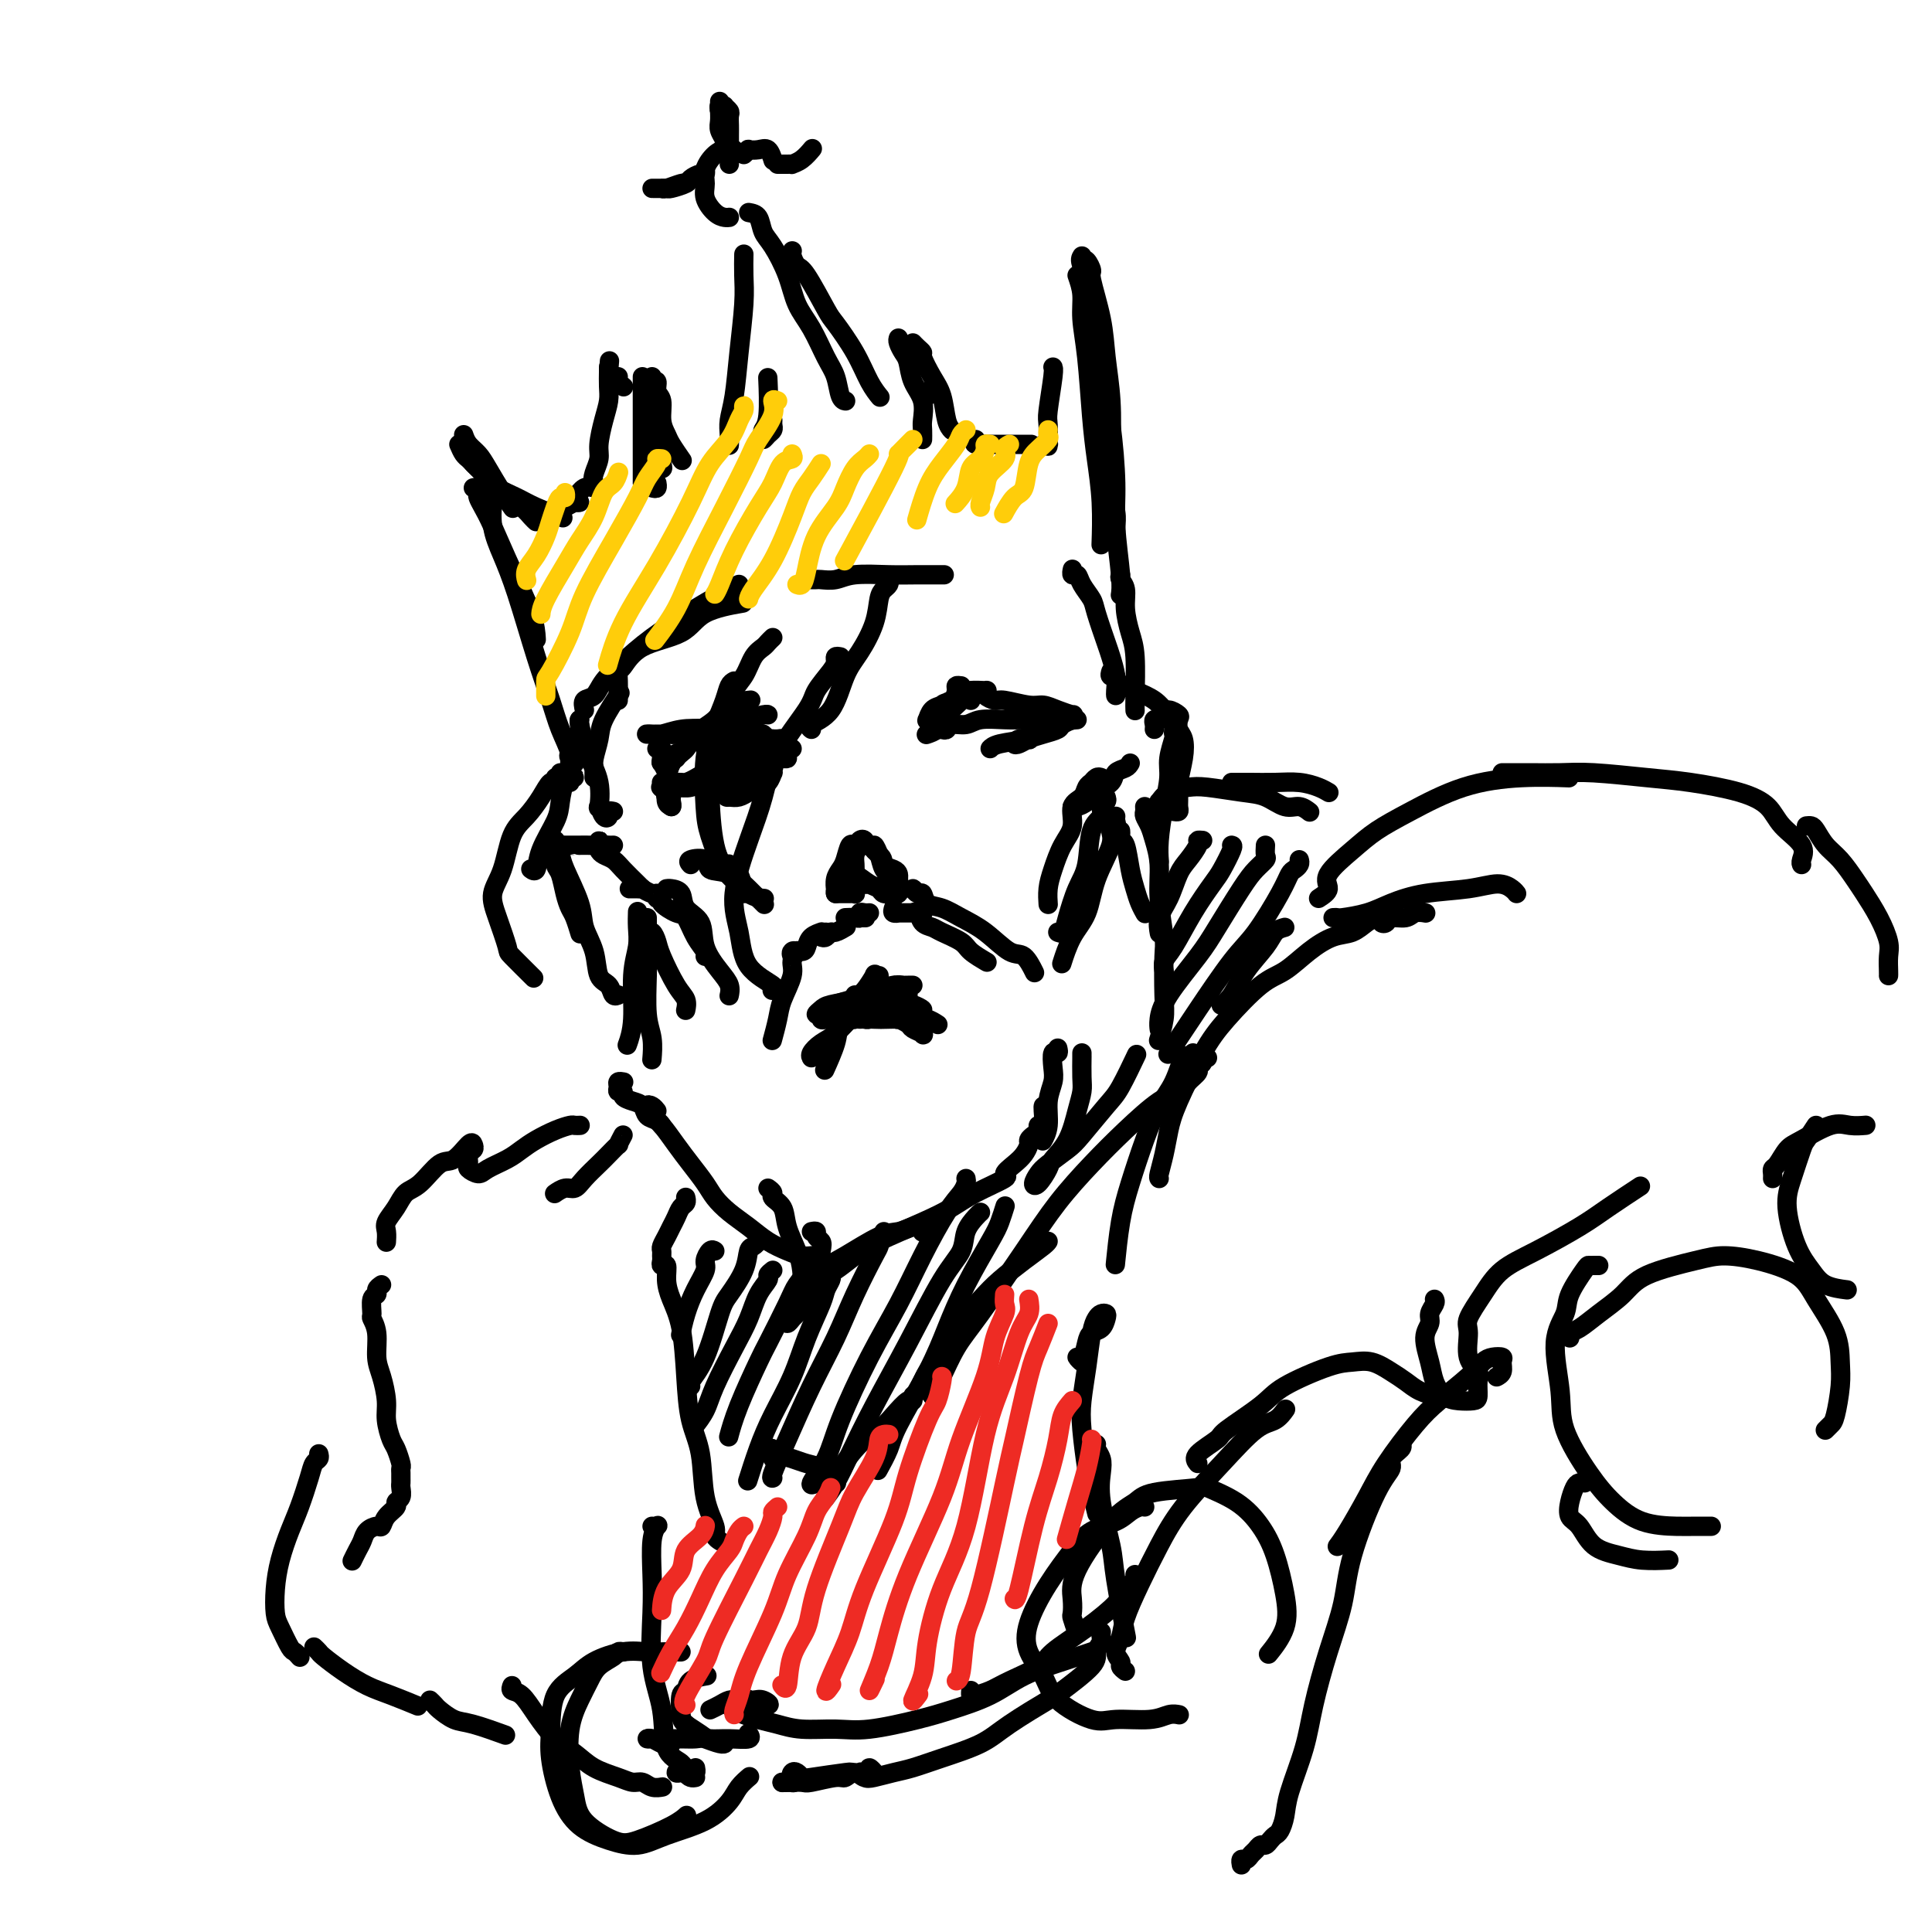 <svg viewBox='0 0 400 400' version='1.1' xmlns='http://www.w3.org/2000/svg' xmlns:xlink='http://www.w3.org/1999/xlink'><g fill='none' stroke='#000000' stroke-width='4' stroke-linecap='round' stroke-linejoin='round'><path d='M136,155c0.425,-0.091 0.850,-0.182 1,0c0.150,0.182 0.026,0.637 0,1c-0.026,0.363 0.044,0.633 0,1c-0.044,0.367 -0.204,0.829 0,1c0.204,0.171 0.773,0.049 1,0c0.227,-0.049 0.114,-0.024 0,0'/><path d='M137,157c0.033,0.475 0.065,0.950 0,1c-0.065,0.050 -0.228,-0.326 0,0c0.228,0.326 0.846,1.355 1,2c0.154,0.645 -0.154,0.905 0,2c0.154,1.095 0.772,3.026 1,4c0.228,0.974 0.065,0.993 0,1c-0.065,0.007 -0.033,0.004 0,0'/><path d='M139,162c-0.028,0.301 -0.056,0.603 0,1c0.056,0.397 0.197,0.891 0,1c-0.197,0.109 -0.733,-0.167 -1,0c-0.267,0.167 -0.264,0.776 0,1c0.264,0.224 0.790,0.064 1,0c0.210,-0.064 0.105,-0.032 0,0'/><path d='M138,164c-0.006,-0.318 -0.012,-0.635 0,-1c0.012,-0.365 0.042,-0.777 0,-1c-0.042,-0.223 -0.156,-0.256 0,-1c0.156,-0.744 0.580,-2.200 1,-3c0.420,-0.800 0.834,-0.943 1,-1c0.166,-0.057 0.083,-0.029 0,0'/><path d='M139,167c-0.425,-0.229 -0.850,-0.459 -1,-1c-0.150,-0.541 -0.026,-1.394 0,-2c0.026,-0.606 -0.047,-0.966 0,-2c0.047,-1.034 0.212,-2.743 1,-4c0.788,-1.257 2.198,-2.064 3,-3c0.802,-0.936 0.997,-2.002 2,-3c1.003,-0.998 2.815,-1.927 4,-3c1.185,-1.073 1.742,-2.289 3,-3c1.258,-0.711 3.217,-0.917 4,-1c0.783,-0.083 0.392,-0.041 0,0'/><path d='M140,156c0.787,-0.212 1.574,-0.424 2,-1c0.426,-0.576 0.492,-1.517 1,-2c0.508,-0.483 1.456,-0.508 3,-1c1.544,-0.492 3.682,-1.452 5,-2c1.318,-0.548 1.817,-0.683 3,-1c1.183,-0.317 3.049,-0.816 4,-1c0.951,-0.184 0.986,-0.053 1,0c0.014,0.053 0.007,0.026 0,0'/><path d='M137,162c-0.044,-0.002 -0.087,-0.004 0,0c0.087,0.004 0.306,0.015 1,0c0.694,-0.015 1.864,-0.056 3,0c1.136,0.056 2.239,0.210 3,0c0.761,-0.210 1.179,-0.784 2,-1c0.821,-0.216 2.043,-0.073 3,0c0.957,0.073 1.649,0.076 2,0c0.351,-0.076 0.363,-0.231 0,0c-0.363,0.231 -1.100,0.846 -2,1c-0.900,0.154 -1.964,-0.155 -3,0c-1.036,0.155 -2.044,0.775 -3,1c-0.956,0.225 -1.858,0.056 -3,0c-1.142,-0.056 -2.522,0.001 -3,0c-0.478,-0.001 -0.055,-0.058 0,0c0.055,0.058 -0.259,0.232 0,0c0.259,-0.232 1.092,-0.871 2,-1c0.908,-0.129 1.890,0.253 3,0c1.110,-0.253 2.349,-1.140 4,-2c1.651,-0.860 3.714,-1.693 5,-2c1.286,-0.307 1.796,-0.088 2,0c0.204,0.088 0.102,0.044 0,0'/><path d='M151,153c0.014,0.002 0.028,0.003 0,0c-0.028,-0.003 -0.098,-0.012 0,0c0.098,0.012 0.364,0.044 1,0c0.636,-0.044 1.641,-0.166 2,0c0.359,0.166 0.073,0.619 1,1c0.927,0.381 3.068,0.691 4,1c0.932,0.309 0.656,0.619 1,1c0.344,0.381 1.309,0.834 2,1c0.691,0.166 1.109,0.045 1,0c-0.109,-0.045 -0.745,-0.013 -1,0c-0.255,0.013 -0.127,0.006 0,0'/><path d='M160,154c-0.769,-0.454 -1.538,-0.907 -2,-1c-0.462,-0.093 -0.618,0.175 -1,0c-0.382,-0.175 -0.989,-0.794 -1,-1c-0.011,-0.206 0.574,0.000 1,0c0.426,-0.000 0.692,-0.207 1,0c0.308,0.207 0.657,0.826 1,1c0.343,0.174 0.680,-0.098 1,0c0.320,0.098 0.625,0.565 1,1c0.375,0.435 0.822,0.839 1,1c0.178,0.161 0.089,0.081 0,0'/><path d='M201,145c-0.020,-0.290 -0.041,-0.580 0,-1c0.041,-0.420 0.142,-0.971 0,-1c-0.142,-0.029 -0.529,0.465 -1,1c-0.471,0.535 -1.027,1.110 -2,2c-0.973,0.890 -2.364,2.094 -3,3c-0.636,0.906 -0.517,1.513 -1,2c-0.483,0.487 -1.566,0.853 -2,1c-0.434,0.147 -0.217,0.073 0,0'/><path d='M199,142c-0.436,-0.057 -0.871,-0.114 -1,0c-0.129,0.114 0.050,0.399 0,1c-0.050,0.601 -0.329,1.520 -1,2c-0.671,0.480 -1.736,0.523 -2,1c-0.264,0.477 0.271,1.389 0,2c-0.271,0.611 -1.348,0.921 -2,1c-0.652,0.079 -0.878,-0.073 -1,0c-0.122,0.073 -0.141,0.371 0,0c0.141,-0.371 0.441,-1.410 1,-2c0.559,-0.590 1.376,-0.732 2,-1c0.624,-0.268 1.054,-0.661 2,-1c0.946,-0.339 2.409,-0.624 3,-1c0.591,-0.376 0.309,-0.843 1,-1c0.691,-0.157 2.356,-0.005 3,0c0.644,0.005 0.266,-0.138 0,0c-0.266,0.138 -0.420,0.558 0,1c0.420,0.442 1.413,0.906 2,1c0.587,0.094 0.767,-0.181 2,0c1.233,0.181 3.518,0.818 5,1c1.482,0.182 2.163,-0.091 3,0c0.837,0.091 1.832,0.546 3,1c1.168,0.454 2.509,0.906 3,1c0.491,0.094 0.132,-0.171 0,0c-0.132,0.171 -0.035,0.777 0,1c0.035,0.223 0.010,0.064 0,0c-0.010,-0.064 -0.005,-0.032 0,0'/><path d='M195,151c0.385,0.121 0.770,0.243 1,0c0.230,-0.243 0.305,-0.850 1,-1c0.695,-0.150 2.010,0.156 3,0c0.990,-0.156 1.653,-0.774 3,-1c1.347,-0.226 3.376,-0.061 5,0c1.624,0.061 2.841,0.016 4,0c1.159,-0.016 2.258,-0.004 3,0c0.742,0.004 1.127,0.001 2,0c0.873,-0.001 2.235,-0.000 3,0c0.765,0.000 0.933,0.000 1,0c0.067,-0.000 0.034,-0.000 0,0'/><path d='M223,149c-0.480,0.024 -0.961,0.048 -1,0c-0.039,-0.048 0.362,-0.168 0,0c-0.362,0.168 -1.487,0.623 -2,1c-0.513,0.377 -0.415,0.676 -1,1c-0.585,0.324 -1.854,0.671 -3,1c-1.146,0.329 -2.170,0.638 -3,1c-0.830,0.362 -1.466,0.778 -2,1c-0.534,0.222 -0.966,0.251 -1,0c-0.034,-0.251 0.331,-0.782 1,-1c0.669,-0.218 1.640,-0.122 2,0c0.360,0.122 0.107,0.271 0,0c-0.107,-0.271 -0.067,-0.962 0,-1c0.067,-0.038 0.162,0.577 -1,1c-1.162,0.423 -3.582,0.652 -5,1c-1.418,0.348 -1.834,0.814 -2,1c-0.166,0.186 -0.083,0.093 0,0'/><path d='M177,180c0.001,-0.018 0.003,-0.036 0,0c-0.003,0.036 -0.010,0.125 0,0c0.010,-0.125 0.037,-0.465 0,-1c-0.037,-0.535 -0.138,-1.265 0,-2c0.138,-0.735 0.517,-1.474 1,-2c0.483,-0.526 1.072,-0.839 1,-1c-0.072,-0.161 -0.806,-0.171 -1,0c-0.194,0.171 0.152,0.521 0,1c-0.152,0.479 -0.801,1.086 -1,2c-0.199,0.914 0.052,2.136 0,3c-0.052,0.864 -0.406,1.372 -1,2c-0.594,0.628 -1.428,1.378 -2,2c-0.572,0.622 -0.882,1.117 -1,1c-0.118,-0.117 -0.043,-0.845 0,-1c0.043,-0.155 0.053,0.262 0,0c-0.053,-0.262 -0.169,-1.204 0,-2c0.169,-0.796 0.622,-1.446 1,-2c0.378,-0.554 0.679,-1.011 1,-2c0.321,-0.989 0.662,-2.510 1,-3c0.338,-0.490 0.675,0.051 1,0c0.325,-0.051 0.640,-0.693 1,-1c0.360,-0.307 0.765,-0.279 1,0c0.235,0.279 0.301,0.810 0,1c-0.301,0.190 -0.967,0.040 -1,0c-0.033,-0.040 0.569,0.031 1,0c0.431,-0.031 0.693,-0.162 1,0c0.307,0.162 0.659,0.618 1,1c0.341,0.382 0.670,0.691 1,1'/><path d='M182,177c1.050,0.714 0.674,1.498 1,2c0.326,0.502 1.353,0.721 2,1c0.647,0.279 0.913,0.619 1,1c0.087,0.381 -0.004,0.805 0,1c0.004,0.195 0.103,0.163 0,0c-0.103,-0.163 -0.407,-0.457 -1,-1c-0.593,-0.543 -1.476,-1.335 -2,-2c-0.524,-0.665 -0.688,-1.202 -1,-2c-0.312,-0.798 -0.771,-1.858 -1,-2c-0.229,-0.142 -0.230,0.634 0,1c0.230,0.366 0.689,0.322 1,1c0.311,0.678 0.474,2.076 1,3c0.526,0.924 1.416,1.373 2,2c0.584,0.627 0.862,1.433 1,2c0.138,0.567 0.137,0.896 0,1c-0.137,0.104 -0.411,-0.018 -1,0c-0.589,0.018 -1.493,0.177 -2,0c-0.507,-0.177 -0.615,-0.690 -1,-1c-0.385,-0.310 -1.046,-0.419 -2,-1c-0.954,-0.581 -2.200,-1.635 -3,-2c-0.800,-0.365 -1.154,-0.041 -1,0c0.154,0.041 0.816,-0.199 1,0c0.184,0.199 -0.111,0.838 0,1c0.111,0.162 0.629,-0.153 1,0c0.371,0.153 0.594,0.773 1,1c0.406,0.227 0.995,0.061 1,0c0.005,-0.061 -0.576,-0.016 -1,0c-0.424,0.016 -0.693,0.005 -1,0c-0.307,-0.005 -0.654,-0.002 -1,0'/><path d='M177,183c-1.546,-0.083 -0.912,0.709 -1,1c-0.088,0.291 -0.900,0.082 -1,0c-0.100,-0.082 0.510,-0.036 1,0c0.490,0.036 0.860,0.062 1,0c0.140,-0.062 0.048,-0.213 0,0c-0.048,0.213 -0.054,0.789 0,1c0.054,0.211 0.168,0.057 0,0c-0.168,-0.057 -0.620,-0.015 -1,0c-0.380,0.015 -0.690,0.004 -1,0c-0.310,-0.004 -0.622,-0.001 -1,0c-0.378,0.001 -0.822,0.000 -1,0c-0.178,-0.000 -0.089,-0.000 0,0'/><path d='M124,175c-0.063,0.329 -0.126,0.659 0,1c0.126,0.341 0.440,0.694 1,1c0.560,0.306 1.366,0.565 2,1c0.634,0.435 1.098,1.044 2,2c0.902,0.956 2.243,2.257 3,3c0.757,0.743 0.931,0.926 1,1c0.069,0.074 0.035,0.037 0,0'/><path d='M131,184c-0.515,-0.001 -1.029,-0.001 -1,0c0.029,0.001 0.603,0.004 1,0c0.397,-0.004 0.618,-0.016 1,0c0.382,0.016 0.924,0.061 1,0c0.076,-0.061 -0.315,-0.227 0,0c0.315,0.227 1.336,0.847 2,1c0.664,0.153 0.972,-0.162 1,0c0.028,0.162 -0.225,0.800 0,1c0.225,0.200 0.927,-0.039 1,0c0.073,0.039 -0.485,0.357 0,1c0.485,0.643 2.011,1.612 3,2c0.989,0.388 1.442,0.195 2,1c0.558,0.805 1.222,2.607 2,4c0.778,1.393 1.671,2.375 2,3c0.329,0.625 0.094,0.893 0,1c-0.094,0.107 -0.047,0.054 0,0'/><path d='M138,184c0.203,-0.038 0.406,-0.076 1,0c0.594,0.076 1.580,0.268 2,1c0.420,0.732 0.274,2.006 1,3c0.726,0.994 2.324,1.710 3,3c0.676,1.290 0.430,3.155 1,5c0.570,1.845 1.957,3.670 3,5c1.043,1.330 1.742,2.166 2,3c0.258,0.834 0.074,1.667 0,2c-0.074,0.333 -0.037,0.167 0,0'/><path d='M234,158c-0.205,0.358 -0.411,0.715 -1,1c-0.589,0.285 -1.562,0.497 -2,1c-0.438,0.503 -0.342,1.298 -1,2c-0.658,0.702 -2.071,1.313 -3,2c-0.929,0.688 -1.373,1.452 -2,2c-0.627,0.548 -1.438,0.878 -2,1c-0.562,0.122 -0.875,0.035 -1,0c-0.125,-0.035 -0.063,-0.017 0,0'/><path d='M228,161c-0.311,-0.112 -0.623,-0.224 -1,0c-0.377,0.224 -0.821,0.784 -1,1c-0.179,0.216 -0.094,0.086 0,0c0.094,-0.086 0.199,-0.130 0,0c-0.199,0.130 -0.700,0.434 -1,1c-0.300,0.566 -0.398,1.393 -1,2c-0.602,0.607 -1.706,0.994 -2,2c-0.294,1.006 0.222,2.631 0,4c-0.222,1.369 -1.184,2.483 -2,4c-0.816,1.517 -1.487,3.438 -2,5c-0.513,1.562 -0.869,2.767 -1,4c-0.131,1.233 -0.037,2.495 0,3c0.037,0.505 0.019,0.252 0,0'/><path d='M229,165c0.128,0.359 0.256,0.718 0,1c-0.256,0.282 -0.898,0.488 -1,1c-0.102,0.512 0.334,1.330 0,2c-0.334,0.670 -1.437,1.192 -2,3c-0.563,1.808 -0.585,4.901 -1,7c-0.415,2.099 -1.222,3.203 -2,5c-0.778,1.797 -1.528,4.286 -2,6c-0.472,1.714 -0.665,2.654 -1,3c-0.335,0.346 -0.810,0.099 -1,0c-0.190,-0.099 -0.095,-0.049 0,0'/><path d='M231,169c-0.036,0.327 -0.072,0.654 0,1c0.072,0.346 0.253,0.710 0,1c-0.253,0.290 -0.939,0.504 -1,1c-0.061,0.496 0.502,1.272 0,3c-0.502,1.728 -2.068,4.408 -3,7c-0.932,2.592 -1.229,5.097 -2,7c-0.771,1.903 -2.015,3.205 -3,5c-0.985,1.795 -1.710,4.084 -2,5c-0.290,0.916 -0.145,0.458 0,0'/><path d='M171,193c-0.476,0.016 -0.952,0.033 -1,0c-0.048,-0.033 0.333,-0.115 0,0c-0.333,0.115 -1.381,0.428 -2,1c-0.619,0.572 -0.808,1.403 -1,2c-0.192,0.597 -0.387,0.958 -1,1c-0.613,0.042 -1.643,-0.237 -2,0c-0.357,0.237 -0.042,0.990 0,1c0.042,0.010 -0.189,-0.724 0,-1c0.189,-0.276 0.799,-0.095 1,0c0.201,0.095 -0.005,0.104 0,0c0.005,-0.104 0.223,-0.322 0,0c-0.223,0.322 -0.887,1.183 -1,2c-0.113,0.817 0.323,1.589 0,3c-0.323,1.411 -1.406,3.461 -2,5c-0.594,1.539 -0.698,2.568 -1,4c-0.302,1.432 -0.800,3.266 -1,4c-0.200,0.734 -0.100,0.367 0,0'/><path d='M170,194c0.324,0.121 0.648,0.242 1,0c0.352,-0.242 0.734,-0.848 1,-1c0.266,-0.152 0.418,0.152 1,0c0.582,-0.152 1.595,-0.758 2,-1c0.405,-0.242 0.203,-0.121 0,0'/><path d='M180,189c-0.306,0.030 -0.612,0.061 -1,0c-0.388,-0.061 -0.857,-0.212 -1,0c-0.143,0.212 0.040,0.789 0,1c-0.040,0.211 -0.305,0.057 -1,0c-0.695,-0.057 -1.822,-0.015 -2,0c-0.178,0.015 0.591,0.004 1,0c0.409,-0.004 0.456,-0.001 1,0c0.544,0.001 1.584,0.000 2,0c0.416,-0.000 0.208,-0.000 0,0'/><path d='M185,188c-0.133,0.423 -0.267,0.845 0,1c0.267,0.155 0.933,0.041 1,0c0.067,-0.041 -0.465,-0.011 0,0c0.465,0.011 1.926,0.003 3,0c1.074,-0.003 1.761,-0.000 2,0c0.239,0.000 0.029,-0.002 0,0c-0.029,0.002 0.124,0.007 0,0c-0.124,-0.007 -0.524,-0.027 -1,0c-0.476,0.027 -1.028,0.100 -1,0c0.028,-0.100 0.634,-0.375 1,0c0.366,0.375 0.491,1.398 1,2c0.509,0.602 1.401,0.782 2,1c0.599,0.218 0.904,0.476 2,1c1.096,0.524 2.985,1.316 4,2c1.015,0.684 1.158,1.261 2,2c0.842,0.739 2.383,1.640 3,2c0.617,0.360 0.308,0.180 0,0'/><path d='M190,185c-0.509,-0.551 -1.018,-1.102 -1,-1c0.018,0.102 0.562,0.856 1,1c0.438,0.144 0.769,-0.322 1,0c0.231,0.322 0.362,1.432 1,2c0.638,0.568 1.784,0.594 3,1c1.216,0.406 2.501,1.192 4,2c1.499,0.808 3.211,1.639 5,3c1.789,1.361 3.655,3.251 5,4c1.345,0.749 2.170,0.355 3,1c0.830,0.645 1.666,2.327 2,3c0.334,0.673 0.167,0.336 0,0'/><path d='M178,211c0.355,-0.024 0.711,-0.049 1,0c0.289,0.049 0.513,0.171 1,0c0.487,-0.171 1.239,-0.636 2,-1c0.761,-0.364 1.531,-0.626 2,-1c0.469,-0.374 0.637,-0.861 1,-1c0.363,-0.139 0.920,0.071 1,0c0.080,-0.071 -0.316,-0.424 -1,0c-0.684,0.424 -1.657,1.626 -3,2c-1.343,0.374 -3.057,-0.081 -4,0c-0.943,0.081 -1.115,0.698 -2,1c-0.885,0.302 -2.483,0.288 -3,0c-0.517,-0.288 0.047,-0.850 0,-1c-0.047,-0.150 -0.703,0.114 0,0c0.703,-0.114 2.767,-0.605 4,-1c1.233,-0.395 1.637,-0.694 3,-1c1.363,-0.306 3.685,-0.618 5,-1c1.315,-0.382 1.623,-0.834 2,-1c0.377,-0.166 0.822,-0.048 1,0c0.178,0.048 0.089,0.024 0,0'/><path d='M171,211c-0.459,0.120 -0.918,0.239 -1,0c-0.082,-0.239 0.214,-0.837 0,-1c-0.214,-0.163 -0.939,0.110 -1,0c-0.061,-0.110 0.541,-0.604 1,-1c0.459,-0.396 0.775,-0.695 2,-1c1.225,-0.305 3.359,-0.618 5,-1c1.641,-0.382 2.788,-0.834 4,-1c1.212,-0.166 2.489,-0.048 3,0c0.511,0.048 0.255,0.024 0,0'/><path d='M188,208c-0.285,0.423 -0.571,0.845 -1,1c-0.429,0.155 -1.002,0.041 -1,0c0.002,-0.041 0.580,-0.010 1,0c0.420,0.010 0.681,-0.001 1,0c0.319,0.001 0.697,0.014 1,0c0.303,-0.014 0.530,-0.057 1,0c0.470,0.057 1.181,0.212 1,0c-0.181,-0.212 -1.256,-0.792 -2,-1c-0.744,-0.208 -1.156,-0.046 -2,0c-0.844,0.046 -2.118,-0.025 -3,0c-0.882,0.025 -1.370,0.148 -2,0c-0.630,-0.148 -1.402,-0.565 -2,-1c-0.598,-0.435 -1.024,-0.887 -1,-1c0.024,-0.113 0.496,0.113 1,0c0.504,-0.113 1.040,-0.566 2,-1c0.960,-0.434 2.345,-0.848 3,-1c0.655,-0.152 0.579,-0.040 1,0c0.421,0.040 1.338,0.010 2,0c0.662,-0.010 1.069,0.000 1,0c-0.069,-0.000 -0.613,-0.011 -1,0c-0.387,0.011 -0.616,0.045 -1,0c-0.384,-0.045 -0.923,-0.167 -2,0c-1.077,0.167 -2.691,0.623 -4,1c-1.309,0.377 -2.312,0.676 -3,1c-0.688,0.324 -1.061,0.675 -2,1c-0.939,0.325 -2.445,0.626 -3,1c-0.555,0.374 -0.159,0.821 0,1c0.159,0.179 0.079,0.089 0,0'/><path d='M182,202c-0.473,0.084 -0.947,0.168 -1,0c-0.053,-0.168 0.313,-0.589 0,0c-0.313,0.589 -1.307,2.187 -2,3c-0.693,0.813 -1.086,0.842 -2,2c-0.914,1.158 -2.348,3.444 -3,5c-0.652,1.556 -0.522,2.380 -1,4c-0.478,1.620 -1.565,4.034 -2,5c-0.435,0.966 -0.217,0.483 0,0'/><path d='M177,211c-0.158,-0.293 -0.315,-0.586 -1,0c-0.685,0.586 -1.896,2.052 -3,3c-1.104,0.948 -2.100,1.378 -3,2c-0.900,0.622 -1.704,1.437 -2,2c-0.296,0.563 -0.085,0.875 0,1c0.085,0.125 0.042,0.062 0,0'/><path d='M177,206c0.000,0.334 0.000,0.668 0,1c0.000,0.332 0.000,0.664 0,1c0.000,0.336 0.000,0.678 0,1c0.000,0.322 0.000,0.625 0,1c0.000,0.375 -0.000,0.821 0,1c0.000,0.179 0.000,0.089 0,0'/><path d='M173,213c0.190,-0.310 0.379,-0.619 1,-1c0.621,-0.381 1.673,-0.832 3,-1c1.327,-0.168 2.929,-0.052 4,0c1.071,0.052 1.609,0.039 3,0c1.391,-0.039 3.634,-0.105 5,0c1.366,0.105 1.857,0.379 2,1c0.143,0.621 -0.060,1.588 0,2c0.060,0.412 0.384,0.269 0,0c-0.384,-0.269 -1.475,-0.666 -2,-1c-0.525,-0.334 -0.485,-0.607 -1,-1c-0.515,-0.393 -1.586,-0.905 -2,-1c-0.414,-0.095 -0.170,0.227 0,0c0.170,-0.227 0.267,-1.003 1,-1c0.733,0.003 2.104,0.784 3,1c0.896,0.216 1.318,-0.134 2,0c0.682,0.134 1.623,0.753 2,1c0.377,0.247 0.188,0.124 0,0'/><path d='M136,196c-0.316,-0.729 -0.631,-1.457 -1,-2c-0.369,-0.543 -0.791,-0.900 -1,-1c-0.209,-0.100 -0.204,0.056 0,0c0.204,-0.056 0.609,-0.325 1,0c0.391,0.325 0.770,1.243 1,2c0.230,0.757 0.310,1.352 1,3c0.690,1.648 1.989,4.349 3,6c1.011,1.651 1.734,2.252 2,3c0.266,0.748 0.076,1.642 0,2c-0.076,0.358 -0.038,0.179 0,0'/><path d='M134,190c-0.001,0.292 -0.001,0.584 0,1c0.001,0.416 0.004,0.956 0,2c-0.004,1.044 -0.015,2.592 0,4c0.015,1.408 0.057,2.676 0,5c-0.057,2.324 -0.211,5.706 0,8c0.211,2.294 0.788,3.502 1,5c0.212,1.498 0.061,3.285 0,4c-0.061,0.715 -0.030,0.357 0,0'/><path d='M132,189c0.009,-0.250 0.017,-0.501 0,0c-0.017,0.501 -0.061,1.753 0,3c0.061,1.247 0.226,2.489 0,4c-0.226,1.511 -0.844,3.292 -1,6c-0.156,2.708 0.150,6.345 0,9c-0.150,2.655 -0.757,4.330 -1,5c-0.243,0.670 -0.121,0.335 0,0'/><path d='M129,224c0.116,0.022 0.231,0.044 0,0c-0.231,-0.044 -0.810,-0.152 -1,0c-0.190,0.152 0.007,0.566 0,1c-0.007,0.434 -0.219,0.889 0,1c0.219,0.111 0.870,-0.121 1,0c0.130,0.121 -0.260,0.596 0,1c0.260,0.404 1.170,0.739 2,1c0.830,0.261 1.582,0.448 2,1c0.418,0.552 0.504,1.467 1,2c0.496,0.533 1.403,0.682 2,1c0.597,0.318 0.885,0.805 1,1c0.115,0.195 0.058,0.097 0,0'/><path d='M136,230c-0.290,-0.371 -0.580,-0.743 -1,-1c-0.420,-0.257 -0.969,-0.401 -1,0c-0.031,0.401 0.457,1.346 1,2c0.543,0.654 1.142,1.018 2,2c0.858,0.982 1.975,2.584 3,4c1.025,1.416 1.957,2.647 3,4c1.043,1.353 2.196,2.827 3,4c0.804,1.173 1.257,2.044 2,3c0.743,0.956 1.774,1.997 3,3c1.226,1.003 2.648,1.967 4,3c1.352,1.033 2.636,2.133 4,3c1.364,0.867 2.809,1.500 4,2c1.191,0.500 2.128,0.865 3,1c0.872,0.135 1.678,0.038 2,0c0.322,-0.038 0.161,-0.019 0,0'/><path d='M159,246c0.479,0.347 0.958,0.693 1,1c0.042,0.307 -0.353,0.574 0,1c0.353,0.426 1.454,1.011 2,2c0.546,0.989 0.536,2.380 1,4c0.464,1.620 1.403,3.467 2,5c0.597,1.533 0.853,2.750 1,4c0.147,1.250 0.184,2.531 0,4c-0.184,1.469 -0.588,3.126 -1,4c-0.412,0.874 -0.832,0.964 -1,1c-0.168,0.036 -0.084,0.018 0,0'/><path d='M168,255c0.451,-0.091 0.903,-0.182 1,0c0.097,0.182 -0.159,0.638 0,1c0.159,0.362 0.734,0.631 1,1c0.266,0.369 0.222,0.838 0,2c-0.222,1.162 -0.623,3.018 -1,4c-0.377,0.982 -0.732,1.091 -1,2c-0.268,0.909 -0.451,2.618 -1,4c-0.549,1.382 -1.464,2.436 -2,3c-0.536,0.564 -0.694,0.638 -1,1c-0.306,0.362 -0.760,1.012 -1,1c-0.240,-0.012 -0.266,-0.686 0,-1c0.266,-0.314 0.822,-0.266 1,-1c0.178,-0.734 -0.024,-2.248 1,-4c1.024,-1.752 3.275,-3.741 5,-5c1.725,-1.259 2.925,-1.788 5,-3c2.075,-1.212 5.025,-3.105 7,-4c1.975,-0.895 2.974,-0.790 4,-1c1.026,-0.210 2.079,-0.736 3,-1c0.921,-0.264 1.711,-0.267 2,0c0.289,0.267 0.078,0.803 0,1c-0.078,0.197 -0.022,0.056 0,0c0.022,-0.056 0.011,-0.028 0,0'/><path d='M171,264c-0.507,0.108 -1.013,0.216 -1,0c0.013,-0.216 0.547,-0.756 1,-1c0.453,-0.244 0.826,-0.194 1,0c0.174,0.194 0.149,0.530 1,0c0.851,-0.530 2.577,-1.926 4,-3c1.423,-1.074 2.544,-1.825 5,-3c2.456,-1.175 6.246,-2.772 9,-4c2.754,-1.228 4.471,-2.086 6,-3c1.529,-0.914 2.871,-1.883 5,-3c2.129,-1.117 5.044,-2.383 6,-3c0.956,-0.617 -0.046,-0.585 0,-1c0.046,-0.415 1.139,-1.277 2,-2c0.861,-0.723 1.489,-1.307 2,-2c0.511,-0.693 0.907,-1.497 1,-2c0.093,-0.503 -0.115,-0.706 0,-1c0.115,-0.294 0.553,-0.677 1,-1c0.447,-0.323 0.904,-0.584 1,-1c0.096,-0.416 -0.171,-0.987 0,-1c0.171,-0.013 0.778,0.533 1,0c0.222,-0.533 0.060,-2.143 0,-3c-0.060,-0.857 -0.017,-0.959 0,-1c0.017,-0.041 0.009,-0.020 0,0'/><path d='M219,217c0.111,0.496 0.222,0.991 0,1c-0.222,0.009 -0.776,-0.469 -1,0c-0.224,0.469 -0.116,1.884 0,3c0.116,1.116 0.241,1.932 0,3c-0.241,1.068 -0.848,2.389 -1,4c-0.152,1.611 0.151,3.511 0,5c-0.151,1.489 -0.758,2.568 -1,3c-0.242,0.432 -0.121,0.216 0,0'/><path d='M224,218c-0.001,0.525 -0.003,1.051 0,1c0.003,-0.051 0.010,-0.678 0,0c-0.010,0.678 -0.038,2.661 0,4c0.038,1.339 0.141,2.034 0,3c-0.141,0.966 -0.528,2.203 -1,4c-0.472,1.797 -1.031,4.154 -2,6c-0.969,1.846 -2.348,3.182 -3,4c-0.652,0.818 -0.577,1.118 -1,2c-0.423,0.882 -1.344,2.346 -2,3c-0.656,0.654 -1.048,0.499 -1,0c0.048,-0.499 0.537,-1.341 1,-2c0.463,-0.659 0.899,-1.135 2,-2c1.101,-0.865 2.866,-2.121 4,-3c1.134,-0.879 1.635,-1.382 3,-3c1.365,-1.618 3.593,-4.351 5,-6c1.407,-1.649 1.994,-2.213 3,-4c1.006,-1.787 2.430,-4.796 3,-6c0.570,-1.204 0.285,-0.602 0,0'/><path d='M232,172c0.024,0.306 0.048,0.613 0,1c-0.048,0.387 -0.168,0.855 0,1c0.168,0.145 0.623,-0.034 1,1c0.377,1.034 0.675,3.282 1,5c0.325,1.718 0.675,2.905 1,4c0.325,1.095 0.623,2.098 1,3c0.377,0.902 0.832,1.704 1,2c0.168,0.296 0.048,0.084 0,0c-0.048,-0.084 -0.024,-0.042 0,0'/><path d='M237,167c0.025,0.354 0.049,0.707 0,1c-0.049,0.293 -0.172,0.524 0,1c0.172,0.476 0.638,1.195 1,2c0.362,0.805 0.619,1.694 1,3c0.381,1.306 0.886,3.027 1,5c0.114,1.973 -0.165,4.196 0,7c0.165,2.804 0.772,6.188 1,8c0.228,1.812 0.075,2.052 0,4c-0.075,1.948 -0.072,5.605 0,8c0.072,2.395 0.212,3.530 0,5c-0.212,1.470 -0.775,3.277 -1,4c-0.225,0.723 -0.113,0.361 0,0'/><path d='M164,155c-0.450,0.083 -0.900,0.166 -1,0c-0.100,-0.166 0.150,-0.580 0,-1c-0.150,-0.420 -0.701,-0.845 -1,-1c-0.299,-0.155 -0.345,-0.042 -1,0c-0.655,0.042 -1.918,0.011 -3,0c-1.082,-0.011 -1.982,-0.003 -3,0c-1.018,0.003 -2.152,0.001 -3,0c-0.848,-0.001 -1.409,-0.000 -2,0c-0.591,0.000 -1.213,0.000 -1,0c0.213,-0.000 1.262,0.000 2,0c0.738,-0.000 1.166,-0.000 2,0c0.834,0.000 2.072,0.001 3,0c0.928,-0.001 1.544,-0.003 2,0c0.456,0.003 0.752,0.011 1,0c0.248,-0.011 0.447,-0.043 0,0c-0.447,0.043 -1.541,0.159 -3,0c-1.459,-0.159 -3.283,-0.593 -5,-1c-1.717,-0.407 -3.328,-0.789 -5,-1c-1.672,-0.211 -3.404,-0.253 -5,0c-1.596,0.253 -3.057,0.800 -4,1c-0.943,0.200 -1.367,0.054 -2,0c-0.633,-0.054 -1.473,-0.017 -1,0c0.473,0.017 2.261,0.015 3,0c0.739,-0.015 0.430,-0.042 1,0c0.570,0.042 2.020,0.155 3,0c0.980,-0.155 1.490,-0.577 2,-1'/><path d='M143,151c1.785,-0.219 1.746,-0.266 2,0c0.254,0.266 0.799,0.845 1,1c0.201,0.155 0.056,-0.112 0,0c-0.056,0.112 -0.023,0.604 0,1c0.023,0.396 0.036,0.694 0,1c-0.036,0.306 -0.121,0.618 0,1c0.121,0.382 0.446,0.833 1,1c0.554,0.167 1.335,0.048 2,0c0.665,-0.048 1.212,-0.027 2,0c0.788,0.027 1.817,0.061 2,0c0.183,-0.061 -0.478,-0.216 -1,0c-0.522,0.216 -0.903,0.803 -1,1c-0.097,0.197 0.091,0.003 0,0c-0.091,-0.003 -0.460,0.185 0,0c0.460,-0.185 1.751,-0.743 2,-1c0.249,-0.257 -0.542,-0.212 -1,0c-0.458,0.212 -0.582,0.593 -1,1c-0.418,0.407 -1.129,0.842 -2,1c-0.871,0.158 -1.900,0.039 -2,0c-0.100,-0.039 0.730,0.003 1,0c0.270,-0.003 -0.019,-0.051 0,0c0.019,0.051 0.345,0.199 1,0c0.655,-0.199 1.638,-0.746 2,-1c0.362,-0.254 0.103,-0.215 0,0c-0.103,0.215 -0.052,0.608 0,1'/><path d='M151,158c-0.318,0.261 -0.114,-0.088 0,0c0.114,0.088 0.139,0.613 0,1c-0.139,0.387 -0.441,0.637 -1,1c-0.559,0.363 -1.373,0.841 -2,1c-0.627,0.159 -1.066,0.001 -1,0c0.066,-0.001 0.635,0.155 1,0c0.365,-0.155 0.524,-0.620 1,-1c0.476,-0.380 1.270,-0.676 2,-1c0.730,-0.324 1.397,-0.678 2,-1c0.603,-0.322 1.143,-0.614 2,-1c0.857,-0.386 2.030,-0.865 3,-1c0.970,-0.135 1.736,0.076 2,0c0.264,-0.076 0.026,-0.438 0,0c-0.026,0.438 0.162,1.677 0,2c-0.162,0.323 -0.672,-0.270 -1,0c-0.328,0.270 -0.473,1.403 -1,2c-0.527,0.597 -1.436,0.658 -2,1c-0.564,0.342 -0.785,0.964 -1,1c-0.215,0.036 -0.426,-0.513 0,-1c0.426,-0.487 1.487,-0.911 2,-1c0.513,-0.089 0.478,0.156 1,0c0.522,-0.156 1.602,-0.715 2,-1c0.398,-0.285 0.115,-0.298 0,0c-0.115,0.298 -0.061,0.906 0,1c0.061,0.094 0.130,-0.325 0,0c-0.130,0.325 -0.457,1.394 -1,2c-0.543,0.606 -1.300,0.750 -2,1c-0.700,0.250 -1.342,0.606 -2,1c-0.658,0.394 -1.331,0.827 -2,1c-0.669,0.173 -1.335,0.087 -2,0'/><path d='M151,165c-1.223,0.281 -0.282,-0.517 0,-1c0.282,-0.483 -0.096,-0.652 0,-1c0.096,-0.348 0.665,-0.877 1,-1c0.335,-0.123 0.436,0.159 1,0c0.564,-0.159 1.590,-0.760 2,-1c0.410,-0.240 0.205,-0.120 0,0'/><path d='M143,179c-0.333,-0.364 -0.667,-0.728 0,-1c0.667,-0.272 2.334,-0.453 3,0c0.666,0.453 0.329,1.540 1,2c0.671,0.460 2.348,0.292 4,1c1.652,0.708 3.278,2.293 4,3c0.722,0.707 0.541,0.537 1,1c0.459,0.463 1.560,1.561 2,2c0.440,0.439 0.220,0.220 0,0'/><path d='M151,179c-0.091,-0.105 -0.182,-0.210 0,0c0.182,0.210 0.637,0.736 1,1c0.363,0.264 0.633,0.267 1,1c0.367,0.733 0.829,2.197 1,3c0.171,0.803 0.049,0.944 0,1c-0.049,0.056 -0.024,0.028 0,0'/><path d='M127,175c-0.340,0.011 -0.680,0.021 -1,0c-0.320,-0.021 -0.622,-0.074 -1,0c-0.378,0.074 -0.834,0.273 -1,0c-0.166,-0.273 -0.044,-1.019 0,-1c0.044,0.019 0.008,0.804 0,1c-0.008,0.196 0.010,-0.196 0,0c-0.010,0.196 -0.049,0.981 0,1c0.049,0.019 0.185,-0.727 0,-1c-0.185,-0.273 -0.693,-0.073 -1,0c-0.307,0.073 -0.415,0.020 -1,0c-0.585,-0.020 -1.648,-0.006 -2,0c-0.352,0.006 0.007,0.003 0,0c-0.007,-0.003 -0.381,-0.005 -1,0c-0.619,0.005 -1.483,0.016 -2,0c-0.517,-0.016 -0.685,-0.058 -1,0c-0.315,0.058 -0.775,0.218 -1,1c-0.225,0.782 -0.215,2.186 0,3c0.215,0.814 0.636,1.038 1,2c0.364,0.962 0.672,2.661 1,4c0.328,1.339 0.675,2.318 1,3c0.325,0.682 0.626,1.068 1,2c0.374,0.932 0.821,2.409 1,3c0.179,0.591 0.089,0.295 0,0'/><path d='M115,174c-0.106,0.239 -0.212,0.478 0,1c0.212,0.522 0.743,1.327 1,2c0.257,0.673 0.239,1.213 1,3c0.761,1.787 2.302,4.820 3,7c0.698,2.180 0.554,3.506 1,5c0.446,1.494 1.482,3.157 2,5c0.518,1.843 0.517,3.867 1,5c0.483,1.133 1.449,1.376 2,2c0.551,0.624 0.687,1.630 1,2c0.313,0.370 0.804,0.106 1,0c0.196,-0.106 0.098,-0.053 0,0'/><path d='M239,151c0.032,-0.311 0.064,-0.622 0,-1c-0.064,-0.378 -0.226,-0.824 0,-1c0.226,-0.176 0.838,-0.082 1,0c0.162,0.082 -0.128,0.154 0,0c0.128,-0.154 0.674,-0.532 1,-1c0.326,-0.468 0.430,-1.024 1,-1c0.570,0.024 1.604,0.630 2,1c0.396,0.370 0.155,0.504 0,1c-0.155,0.496 -0.224,1.354 0,2c0.224,0.646 0.739,1.080 1,2c0.261,0.920 0.267,2.327 0,4c-0.267,1.673 -0.807,3.611 -1,5c-0.193,1.389 -0.038,2.229 0,3c0.038,0.771 -0.041,1.475 0,2c0.041,0.525 0.203,0.872 0,1c-0.203,0.128 -0.772,0.037 -1,0c-0.228,-0.037 -0.114,-0.018 0,0'/><path d='M243,151c-0.032,0.408 -0.064,0.816 0,1c0.064,0.184 0.224,0.145 0,1c-0.224,0.855 -0.830,2.604 -1,4c-0.170,1.396 0.098,2.438 0,4c-0.098,1.563 -0.562,3.646 -1,6c-0.438,2.354 -0.849,4.980 -1,7c-0.151,2.020 -0.043,3.434 0,4c0.043,0.566 0.022,0.283 0,0'/><path d='M127,168c-0.445,-0.095 -0.890,-0.190 -1,0c-0.110,0.190 0.116,0.663 0,1c-0.116,0.337 -0.574,0.536 -1,0c-0.426,-0.536 -0.821,-1.808 -1,-2c-0.179,-0.192 -0.143,0.695 0,0c0.143,-0.695 0.392,-2.971 0,-5c-0.392,-2.029 -1.426,-3.812 -2,-5c-0.574,-1.188 -0.690,-1.782 -1,-3c-0.310,-1.218 -0.814,-3.059 -1,-4c-0.186,-0.941 -0.053,-0.983 0,-1c0.053,-0.017 0.027,-0.008 0,0'/><path d='M121,155c0.113,-0.310 0.226,-0.619 0,-1c-0.226,-0.381 -0.792,-0.833 -1,-1c-0.208,-0.167 -0.060,-0.048 0,0c0.060,0.048 0.030,0.024 0,0'/><path d='M123,161c-0.008,-0.343 -0.015,-0.687 0,-1c0.015,-0.313 0.054,-0.596 0,-1c-0.054,-0.404 -0.199,-0.929 0,-2c0.199,-1.071 0.744,-2.689 1,-4c0.256,-1.311 0.223,-2.314 1,-4c0.777,-1.686 2.365,-4.053 3,-5c0.635,-0.947 0.318,-0.473 0,0'/><path d='M121,147c-0.190,-0.799 -0.379,-1.597 0,-2c0.379,-0.403 1.327,-0.410 2,-1c0.673,-0.590 1.073,-1.762 2,-3c0.927,-1.238 2.382,-2.542 4,-4c1.618,-1.458 3.401,-3.070 6,-5c2.599,-1.930 6.016,-4.177 9,-6c2.984,-1.823 5.534,-3.222 7,-4c1.466,-0.778 1.847,-0.937 2,-1c0.153,-0.063 0.076,-0.032 0,0'/><path d='M128,145c-0.000,-0.441 -0.001,-0.882 0,-1c0.001,-0.118 0.002,0.087 0,0c-0.002,-0.087 -0.007,-0.467 0,-1c0.007,-0.533 0.025,-1.219 0,-2c-0.025,-0.781 -0.093,-1.658 0,-2c0.093,-0.342 0.348,-0.148 1,-1c0.652,-0.852 1.699,-2.750 4,-4c2.301,-1.250 5.854,-1.850 8,-3c2.146,-1.150 2.886,-2.848 5,-4c2.114,-1.152 5.604,-1.758 7,-2c1.396,-0.242 0.698,-0.121 0,0'/><path d='M168,120c0.380,0.008 0.761,0.016 1,0c0.239,-0.016 0.337,-0.057 1,0c0.663,0.057 1.891,0.211 3,0c1.109,-0.211 2.098,-0.789 4,-1c1.902,-0.211 4.716,-0.057 7,0c2.284,0.057 4.038,0.015 6,0c1.962,-0.015 4.132,-0.004 5,0c0.868,0.004 0.434,0.002 0,0'/><path d='M222,118c0.026,-0.124 0.053,-0.248 0,0c-0.053,0.248 -0.184,0.867 0,1c0.184,0.133 0.683,-0.221 1,0c0.317,0.221 0.452,1.016 1,2c0.548,0.984 1.510,2.157 2,3c0.490,0.843 0.510,1.357 1,3c0.490,1.643 1.452,4.416 2,6c0.548,1.584 0.683,1.980 1,3c0.317,1.020 0.817,2.665 1,4c0.183,1.335 0.049,2.359 0,3c-0.049,0.641 -0.014,0.897 0,1c0.014,0.103 0.007,0.051 0,0'/><path d='M232,119c-0.119,0.284 -0.238,0.567 0,1c0.238,0.433 0.834,1.015 1,2c0.166,0.985 -0.099,2.373 0,4c0.099,1.627 0.562,3.494 1,5c0.438,1.506 0.849,2.651 1,5c0.151,2.349 0.041,5.902 0,8c-0.041,2.098 -0.012,2.742 0,3c0.012,0.258 0.006,0.129 0,0'/><path d='M120,149c-0.032,0.212 -0.065,0.424 0,1c0.065,0.576 0.226,1.516 0,2c-0.226,0.484 -0.840,0.511 -1,1c-0.160,0.489 0.135,1.438 0,2c-0.135,0.562 -0.700,0.735 -1,1c-0.300,0.265 -0.335,0.621 0,1c0.335,0.379 1.041,0.782 1,1c-0.041,0.218 -0.828,0.250 -1,0c-0.172,-0.250 0.271,-0.781 0,-2c-0.271,-1.219 -1.255,-3.125 -2,-5c-0.745,-1.875 -1.251,-3.718 -2,-6c-0.749,-2.282 -1.742,-5.005 -3,-9c-1.258,-3.995 -2.782,-9.264 -4,-13c-1.218,-3.736 -2.131,-5.940 -3,-8c-0.869,-2.060 -1.696,-3.978 -2,-6c-0.304,-2.022 -0.087,-4.149 0,-5c0.087,-0.851 0.043,-0.425 0,0'/><path d='M98,101c0.417,-0.095 0.834,-0.189 1,0c0.166,0.189 0.080,0.662 0,1c-0.080,0.338 -0.155,0.543 0,1c0.155,0.457 0.539,1.167 1,2c0.461,0.833 0.999,1.790 2,4c1.001,2.210 2.464,5.675 4,9c1.536,3.325 3.144,6.511 4,9c0.856,2.489 0.959,4.283 1,5c0.041,0.717 0.021,0.359 0,0'/><path d='M96,90c0.237,0.676 0.474,1.351 1,2c0.526,0.649 1.343,1.271 2,2c0.657,0.729 1.156,1.567 2,3c0.844,1.433 2.035,3.463 3,5c0.965,1.537 1.704,2.582 2,3c0.296,0.418 0.148,0.209 0,0'/><path d='M95,92c0.320,0.743 0.640,1.486 1,2c0.360,0.514 0.761,0.799 1,1c0.239,0.201 0.315,0.320 1,1c0.685,0.680 1.977,1.923 3,3c1.023,1.077 1.777,1.987 3,3c1.223,1.013 2.915,2.127 4,3c1.085,0.873 1.561,1.504 2,2c0.439,0.496 0.840,0.856 1,1c0.160,0.144 0.080,0.072 0,0'/><path d='M98,96c-0.062,-0.065 -0.123,-0.131 0,0c0.123,0.131 0.432,0.457 1,1c0.568,0.543 1.397,1.302 2,2c0.603,0.698 0.982,1.336 2,2c1.018,0.664 2.675,1.353 4,2c1.325,0.647 2.318,1.251 4,2c1.682,0.749 4.052,1.643 5,2c0.948,0.357 0.474,0.179 0,0'/><path d='M135,101c0.422,0.111 0.844,0.222 1,0c0.156,-0.222 0.044,-0.778 0,-1c-0.044,-0.222 -0.022,-0.111 0,0'/><path d='M160,87c-0.022,0.330 -0.044,0.660 0,1c0.044,0.340 0.154,0.691 0,1c-0.154,0.309 -0.574,0.576 -1,1c-0.426,0.424 -0.860,1.006 -1,1c-0.140,-0.006 0.015,-0.598 0,-1c-0.015,-0.402 -0.200,-0.613 0,-1c0.200,-0.387 0.785,-0.950 1,-3c0.215,-2.050 0.062,-5.586 0,-7c-0.062,-1.414 -0.031,-0.707 0,0'/><path d='M151,92c-0.007,0.162 -0.013,0.323 0,0c0.013,-0.323 0.046,-1.131 0,-2c-0.046,-0.869 -0.170,-1.799 0,-3c0.170,-1.201 0.634,-2.673 1,-5c0.366,-2.327 0.634,-5.510 1,-9c0.366,-3.490 0.830,-7.286 1,-10c0.170,-2.714 0.046,-4.346 0,-6c-0.046,-1.654 -0.013,-3.330 0,-4c0.013,-0.670 0.007,-0.335 0,0'/><path d='M155,44c0.771,0.136 1.543,0.272 2,1c0.457,0.728 0.601,2.047 1,3c0.399,0.953 1.055,1.539 2,3c0.945,1.461 2.179,3.796 3,6c0.821,2.204 1.228,4.275 2,6c0.772,1.725 1.909,3.103 3,5c1.091,1.897 2.135,4.312 3,6c0.865,1.688 1.552,2.648 2,4c0.448,1.352 0.656,3.094 1,4c0.344,0.906 0.823,0.975 1,1c0.177,0.025 0.050,0.007 0,0c-0.050,-0.007 -0.025,-0.004 0,0'/><path d='M164,52c0.022,-0.055 0.044,-0.109 0,0c-0.044,0.109 -0.155,0.382 0,1c0.155,0.618 0.576,1.580 1,2c0.424,0.420 0.851,0.296 2,2c1.149,1.704 3.019,5.234 4,7c0.981,1.766 1.072,1.766 2,3c0.928,1.234 2.692,3.702 4,6c1.308,2.298 2.160,4.426 3,6c0.840,1.574 1.669,2.592 2,3c0.331,0.408 0.166,0.204 0,0'/><path d='M202,91c-0.259,0.423 -0.518,0.845 0,1c0.518,0.155 1.814,0.041 2,0c0.186,-0.041 -0.737,-0.011 0,0c0.737,0.011 3.136,0.003 4,0c0.864,-0.003 0.194,-0.001 1,0c0.806,0.001 3.087,0.000 4,0c0.913,-0.000 0.456,-0.000 0,0'/><path d='M216,92c0.422,0.030 0.844,0.060 1,0c0.156,-0.060 0.046,-0.208 0,0c-0.046,0.208 -0.026,0.774 0,0c0.026,-0.774 0.060,-2.887 0,-4c-0.060,-1.113 -0.212,-1.226 0,-3c0.212,-1.774 0.788,-5.208 1,-7c0.212,-1.792 0.061,-1.940 0,-2c-0.061,-0.060 -0.030,-0.030 0,0'/><path d='M223,57c0.446,1.285 0.893,2.570 1,4c0.107,1.430 -0.125,3.004 0,5c0.125,1.996 0.608,4.413 1,8c0.392,3.587 0.693,8.342 1,12c0.307,3.658 0.618,6.218 1,9c0.382,2.782 0.834,5.788 1,9c0.166,3.212 0.048,6.632 0,8c-0.048,1.368 -0.024,0.684 0,0'/><path d='M224,53c-0.239,0.379 -0.478,0.759 0,2c0.478,1.241 1.673,3.344 2,5c0.327,1.656 -0.215,2.864 0,6c0.215,3.136 1.186,8.201 2,12c0.814,3.799 1.472,6.332 2,10c0.528,3.668 0.926,8.472 1,12c0.074,3.528 -0.176,5.781 0,9c0.176,3.219 0.778,7.405 1,10c0.222,2.595 0.063,3.599 0,4c-0.063,0.401 -0.032,0.201 0,0'/><path d='M133,78c0.000,0.470 0.000,0.940 0,1c0.000,0.060 0.000,-0.292 0,0c0.000,0.292 0.000,1.226 0,2c0.000,0.774 0.000,1.388 0,3c0.000,1.612 0.000,4.222 0,6c0.000,1.778 0.000,2.724 0,4c0.000,1.276 0.000,2.882 0,4c0.000,1.118 0.000,1.748 0,2c0.000,0.252 0.000,0.126 0,0'/><path d='M134,79c-0.111,-0.050 -0.222,-0.099 0,0c0.222,0.099 0.776,0.347 1,1c0.224,0.653 0.116,1.712 0,3c-0.116,1.288 -0.240,2.805 0,4c0.240,1.195 0.845,2.068 1,3c0.155,0.932 -0.141,1.924 0,3c0.141,1.076 0.718,2.237 1,3c0.282,0.763 0.268,1.129 0,1c-0.268,-0.129 -0.791,-0.751 -1,-1c-0.209,-0.249 -0.105,-0.124 0,0'/><path d='M135,78c-0.122,0.474 -0.244,0.948 0,1c0.244,0.052 0.853,-0.320 1,0c0.147,0.320 -0.169,1.330 0,2c0.169,0.670 0.823,1.000 1,2c0.177,1.000 -0.124,2.671 0,4c0.124,1.329 0.672,2.315 1,3c0.328,0.685 0.434,1.069 1,2c0.566,0.931 1.590,2.409 2,3c0.410,0.591 0.205,0.296 0,0'/><path d='M186,70c-0.087,0.231 -0.173,0.462 0,1c0.173,0.538 0.607,1.384 1,2c0.393,0.616 0.746,1.004 1,2c0.254,0.996 0.408,2.601 1,4c0.592,1.399 1.623,2.592 2,4c0.377,1.408 0.101,3.032 0,4c-0.101,0.968 -0.027,1.280 0,2c0.027,0.720 0.007,1.848 0,2c-0.007,0.152 -0.002,-0.671 0,-1c0.002,-0.329 0.001,-0.165 0,0'/><path d='M189,71c0.297,0.313 0.594,0.627 1,1c0.406,0.373 0.921,0.807 1,1c0.079,0.193 -0.276,0.147 0,1c0.276,0.853 1.185,2.607 2,4c0.815,1.393 1.538,2.425 2,4c0.462,1.575 0.663,3.693 1,5c0.337,1.307 0.811,1.802 1,2c0.189,0.198 0.095,0.099 0,0'/><path d='M184,120c0.086,0.341 0.172,0.681 0,1c-0.172,0.319 -0.602,0.616 -1,1c-0.398,0.384 -0.765,0.855 -1,2c-0.235,1.145 -0.337,2.965 -1,5c-0.663,2.035 -1.887,4.286 -3,6c-1.113,1.714 -2.116,2.890 -3,5c-0.884,2.110 -1.649,5.153 -3,7c-1.351,1.847 -3.287,2.497 -4,3c-0.713,0.503 -0.204,0.858 0,1c0.204,0.142 0.102,0.071 0,0'/><path d='M174,136c-0.430,-0.080 -0.860,-0.161 -1,0c-0.140,0.161 0.009,0.563 0,1c-0.009,0.437 -0.176,0.907 -1,2c-0.824,1.093 -2.306,2.807 -3,4c-0.694,1.193 -0.601,1.864 -2,4c-1.399,2.136 -4.291,5.738 -6,9c-1.709,3.262 -2.235,6.185 -3,9c-0.765,2.815 -1.769,5.521 -3,9c-1.231,3.479 -2.687,7.731 -3,11c-0.313,3.269 0.518,5.556 1,8c0.482,2.444 0.614,5.047 2,7c1.386,1.953 4.027,3.257 5,4c0.973,0.743 0.278,0.927 0,1c-0.278,0.073 -0.139,0.037 0,0'/><path d='M160,132c-0.359,0.343 -0.718,0.686 -1,1c-0.282,0.314 -0.488,0.600 -1,1c-0.512,0.400 -1.328,0.915 -2,2c-0.672,1.085 -1.198,2.740 -2,4c-0.802,1.260 -1.881,2.125 -3,5c-1.119,2.875 -2.277,7.762 -3,11c-0.723,3.238 -1.009,4.829 -1,8c0.009,3.171 0.315,7.921 1,11c0.685,3.079 1.751,4.485 3,6c1.249,1.515 2.683,3.139 4,4c1.317,0.861 2.519,0.960 3,1c0.481,0.040 0.240,0.020 0,0'/><path d='M152,141c-0.354,0.197 -0.708,0.394 -1,1c-0.292,0.606 -0.522,1.621 -1,3c-0.478,1.379 -1.206,3.121 -2,5c-0.794,1.879 -1.655,3.894 -2,7c-0.345,3.106 -0.172,7.302 0,10c0.172,2.698 0.345,3.898 1,6c0.655,2.102 1.792,5.104 3,7c1.208,1.896 2.488,2.684 3,3c0.512,0.316 0.256,0.158 0,0'/><path d='M118,162c-0.145,-0.433 -0.290,-0.865 0,-1c0.290,-0.135 1.017,0.029 1,0c-0.017,-0.029 -0.776,-0.250 -1,0c-0.224,0.250 0.087,0.972 0,1c-0.087,0.028 -0.572,-0.636 -1,0c-0.428,0.636 -0.798,2.573 -1,4c-0.202,1.427 -0.237,2.344 -1,4c-0.763,1.656 -2.256,4.052 -3,6c-0.744,1.948 -0.739,3.447 -1,4c-0.261,0.553 -0.789,0.158 -1,0c-0.211,-0.158 -0.106,-0.079 0,0'/><path d='M116,160c0.118,0.458 0.237,0.915 0,1c-0.237,0.085 -0.829,-0.203 -1,0c-0.171,0.203 0.077,0.897 0,1c-0.077,0.103 -0.481,-0.385 -1,0c-0.519,0.385 -1.152,1.642 -2,3c-0.848,1.358 -1.910,2.818 -3,4c-1.090,1.182 -2.207,2.086 -3,4c-0.793,1.914 -1.260,4.838 -2,7c-0.740,2.162 -1.753,3.561 -2,5c-0.247,1.439 0.271,2.919 1,5c0.729,2.081 1.670,4.764 2,6c0.330,1.236 0.050,1.025 1,2c0.950,0.975 3.128,3.136 4,4c0.872,0.864 0.436,0.432 0,0'/><path d='M230,139c-0.138,0.440 -0.276,0.880 0,1c0.276,0.120 0.967,-0.080 1,0c0.033,0.080 -0.593,0.438 0,1c0.593,0.562 2.407,1.326 4,2c1.593,0.674 2.967,1.258 4,2c1.033,0.742 1.724,1.640 2,2c0.276,0.360 0.138,0.180 0,0'/><path d='M194,289c-0.539,0.088 -1.078,0.177 -1,0c0.078,-0.177 0.775,-0.619 1,-1c0.225,-0.381 -0.020,-0.699 0,-1c0.020,-0.301 0.306,-0.584 1,-2c0.694,-1.416 1.797,-3.966 3,-6c1.203,-2.034 2.507,-3.553 5,-7c2.493,-3.447 6.176,-8.822 9,-13c2.824,-4.178 4.791,-7.160 7,-10c2.209,-2.840 4.660,-5.537 7,-8c2.340,-2.463 4.568,-4.691 7,-7c2.432,-2.309 5.067,-4.699 7,-6c1.933,-1.301 3.163,-1.514 4,-2c0.837,-0.486 1.281,-1.244 2,-2c0.719,-0.756 1.713,-1.509 2,-2c0.287,-0.491 -0.133,-0.720 0,-1c0.133,-0.280 0.819,-0.611 1,-1c0.181,-0.389 -0.144,-0.835 0,-1c0.144,-0.165 0.755,-0.047 1,0c0.245,0.047 0.122,0.024 0,0'/><path d='M247,218c-0.351,0.545 -0.702,1.089 -1,1c-0.298,-0.089 -0.545,-0.812 -1,0c-0.455,0.812 -1.120,3.161 -2,5c-0.880,1.839 -1.977,3.170 -3,5c-1.023,1.830 -1.973,4.159 -3,7c-1.027,2.841 -2.131,6.195 -3,9c-0.869,2.805 -1.503,5.063 -2,8c-0.497,2.937 -0.856,6.553 -1,8c-0.144,1.447 -0.072,0.723 0,0'/><path d='M240,244c-0.090,-0.091 -0.181,-0.183 0,-1c0.181,-0.817 0.632,-2.361 1,-4c0.368,-1.639 0.653,-3.374 1,-5c0.347,-1.626 0.755,-3.144 2,-6c1.245,-2.856 3.325,-7.051 5,-10c1.675,-2.949 2.944,-4.654 5,-7c2.056,-2.346 4.899,-5.335 7,-7c2.101,-1.665 3.458,-2.008 5,-3c1.542,-0.992 3.267,-2.633 5,-4c1.733,-1.367 3.474,-2.458 5,-3c1.526,-0.542 2.839,-0.534 4,-1c1.161,-0.466 2.171,-1.406 3,-2c0.829,-0.594 1.477,-0.843 2,-1c0.523,-0.157 0.920,-0.223 1,0c0.080,0.223 -0.159,0.736 0,1c0.159,0.264 0.715,0.281 1,0c0.285,-0.281 0.297,-0.860 1,-1c0.703,-0.140 2.096,0.158 3,0c0.904,-0.158 1.320,-0.773 2,-1c0.680,-0.227 1.623,-0.065 2,0c0.377,0.065 0.189,0.032 0,0'/><path d='M276,190c0.431,-0.018 0.863,-0.036 1,0c0.137,0.036 -0.019,0.126 1,0c1.019,-0.126 3.214,-0.469 5,-1c1.786,-0.531 3.165,-1.250 5,-2c1.835,-0.750 4.128,-1.532 7,-2c2.872,-0.468 6.325,-0.623 9,-1c2.675,-0.377 4.573,-0.977 6,-1c1.427,-0.023 2.384,0.532 3,1c0.616,0.468 0.890,0.848 1,1c0.110,0.152 0.055,0.076 0,0'/><path d='M225,281c-0.459,-0.149 -0.919,-0.298 -1,0c-0.081,0.298 0.215,1.043 0,1c-0.215,-0.043 -0.941,-0.875 -1,-1c-0.059,-0.125 0.548,0.457 1,0c0.452,-0.457 0.749,-1.954 1,-3c0.251,-1.046 0.457,-1.640 1,-2c0.543,-0.360 1.425,-0.487 2,-1c0.575,-0.513 0.845,-1.414 1,-2c0.155,-0.586 0.196,-0.858 0,-1c-0.196,-0.142 -0.631,-0.153 -1,0c-0.369,0.153 -0.674,0.469 -1,1c-0.326,0.531 -0.673,1.275 -1,3c-0.327,1.725 -0.635,4.431 -1,7c-0.365,2.569 -0.788,5.001 -1,7c-0.212,1.999 -0.214,3.566 0,6c0.214,2.434 0.645,5.735 1,8c0.355,2.265 0.634,3.494 1,5c0.366,1.506 0.819,3.287 1,4c0.181,0.713 0.091,0.356 0,0'/><path d='M227,299c-0.109,0.256 -0.218,0.511 0,1c0.218,0.489 0.764,1.211 1,2c0.236,0.789 0.162,1.647 0,3c-0.162,1.353 -0.411,3.203 0,6c0.411,2.797 1.483,6.542 2,9c0.517,2.458 0.479,3.628 1,7c0.521,3.372 1.602,8.946 2,11c0.398,2.054 0.114,0.587 0,0c-0.114,-0.587 -0.057,-0.293 0,0'/><path d='M233,346c-0.460,-0.351 -0.920,-0.703 -1,-1c-0.080,-0.297 0.221,-0.541 0,-1c-0.221,-0.459 -0.965,-1.134 -1,-2c-0.035,-0.866 0.640,-1.922 1,-3c0.360,-1.078 0.404,-2.179 1,-4c0.596,-1.821 1.744,-4.362 3,-7c1.256,-2.638 2.619,-5.374 4,-8c1.381,-2.626 2.780,-5.142 5,-8c2.220,-2.858 5.261,-6.059 8,-9c2.739,-2.941 5.178,-5.623 7,-7c1.822,-1.377 3.029,-1.448 4,-2c0.971,-0.552 1.706,-1.586 2,-2c0.294,-0.414 0.147,-0.207 0,0'/><path d='M248,303c-0.443,-0.532 -0.886,-1.064 0,-2c0.886,-0.936 3.101,-2.275 4,-3c0.899,-0.725 0.484,-0.835 2,-2c1.516,-1.165 4.964,-3.386 7,-5c2.036,-1.614 2.660,-2.623 5,-4c2.340,-1.377 6.398,-3.123 9,-4c2.602,-0.877 3.749,-0.883 5,-1c1.251,-0.117 2.605,-0.343 4,0c1.395,0.343 2.830,1.255 4,2c1.170,0.745 2.077,1.323 3,2c0.923,0.677 1.864,1.451 3,2c1.136,0.549 2.467,0.871 3,1c0.533,0.129 0.266,0.064 0,0'/><path d='M297,269c0.123,0.241 0.246,0.483 0,1c-0.246,0.517 -0.862,1.310 -1,2c-0.138,0.690 0.203,1.277 0,2c-0.203,0.723 -0.950,1.581 -1,3c-0.050,1.419 0.596,3.400 1,5c0.404,1.600 0.567,2.820 1,4c0.433,1.180 1.135,2.320 2,3c0.865,0.680 1.894,0.898 3,1c1.106,0.102 2.289,0.087 3,0c0.711,-0.087 0.951,-0.247 1,-1c0.049,-0.753 -0.094,-2.100 0,-3c0.094,-0.900 0.426,-1.352 0,-2c-0.426,-0.648 -1.610,-1.492 -2,-3c-0.390,-1.508 0.015,-3.679 0,-5c-0.015,-1.321 -0.451,-1.792 0,-3c0.451,-1.208 1.790,-3.154 3,-5c1.210,-1.846 2.290,-3.592 4,-5c1.710,-1.408 4.049,-2.480 7,-4c2.951,-1.520 6.513,-3.490 9,-5c2.487,-1.510 3.900,-2.560 6,-4c2.100,-1.440 4.886,-3.268 6,-4c1.114,-0.732 0.557,-0.366 0,0'/><path d='M273,186c0.967,-0.631 1.933,-1.262 2,-2c0.067,-0.738 -0.767,-1.584 0,-3c0.767,-1.416 3.134,-3.402 5,-5c1.866,-1.598 3.230,-2.806 5,-4c1.770,-1.194 3.947,-2.372 7,-4c3.053,-1.628 6.983,-3.704 11,-5c4.017,-1.296 8.120,-1.810 12,-2c3.880,-0.190 7.537,-0.054 9,0c1.463,0.054 0.731,0.027 0,0'/><path d='M311,160c0.392,-0.000 0.784,-0.001 1,0c0.216,0.001 0.257,0.003 1,0c0.743,-0.003 2.189,-0.013 4,0c1.811,0.013 3.988,0.047 6,0c2.012,-0.047 3.859,-0.176 7,0c3.141,0.176 7.577,0.658 11,1c3.423,0.342 5.832,0.545 9,1c3.168,0.455 7.094,1.162 10,2c2.906,0.838 4.793,1.808 6,3c1.207,1.192 1.735,2.607 3,4c1.265,1.393 3.267,2.765 4,4c0.733,1.235 0.197,2.332 0,3c-0.197,0.668 -0.056,0.905 0,1c0.056,0.095 0.028,0.047 0,0'/><path d='M374,171c0.351,-0.039 0.703,-0.078 1,0c0.297,0.078 0.540,0.273 1,1c0.460,0.727 1.138,1.985 2,3c0.862,1.015 1.909,1.787 3,3c1.091,1.213 2.226,2.866 3,4c0.774,1.134 1.188,1.750 2,3c0.812,1.250 2.021,3.134 3,5c0.979,1.866 1.726,3.716 2,5c0.274,1.284 0.073,2.004 0,3c-0.073,0.996 -0.020,2.268 0,3c0.020,0.732 0.006,0.923 0,1c-0.006,0.077 -0.003,0.038 0,0'/><path d='M249,174c-0.470,-0.038 -0.941,-0.075 -1,0c-0.059,0.075 0.292,0.263 0,1c-0.292,0.737 -1.227,2.023 -2,3c-0.773,0.977 -1.384,1.645 -2,3c-0.616,1.355 -1.237,3.396 -2,5c-0.763,1.604 -1.668,2.770 -2,4c-0.332,1.230 -0.089,2.523 0,3c0.089,0.477 0.026,0.136 0,0c-0.026,-0.136 -0.013,-0.068 0,0'/><path d='M255,175c0.191,0.026 0.382,0.051 0,1c-0.382,0.949 -1.335,2.820 -2,4c-0.665,1.180 -1.040,1.669 -2,3c-0.960,1.331 -2.506,3.506 -4,6c-1.494,2.494 -2.937,5.308 -4,7c-1.063,1.692 -1.748,2.263 -2,3c-0.252,0.737 -0.072,1.639 0,2c0.072,0.361 0.036,0.180 0,0'/><path d='M262,175c-0.046,0.775 -0.091,1.550 0,2c0.091,0.450 0.320,0.574 0,1c-0.320,0.426 -1.188,1.155 -2,2c-0.812,0.845 -1.566,1.805 -3,4c-1.434,2.195 -3.547,5.625 -5,8c-1.453,2.375 -2.246,3.694 -4,6c-1.754,2.306 -4.470,5.597 -6,8c-1.530,2.403 -1.873,3.916 -2,5c-0.127,1.084 -0.036,1.738 0,2c0.036,0.262 0.018,0.131 0,0'/><path d='M269,178c0.090,0.322 0.180,0.645 0,1c-0.180,0.355 -0.632,0.743 -1,1c-0.368,0.257 -0.654,0.385 -1,1c-0.346,0.615 -0.753,1.718 -2,4c-1.247,2.282 -3.333,5.743 -5,8c-1.667,2.257 -2.916,3.309 -5,6c-2.084,2.691 -5.002,7.020 -7,10c-1.998,2.980 -3.076,4.610 -4,6c-0.924,1.390 -1.692,2.540 -2,3c-0.308,0.460 -0.154,0.230 0,0'/><path d='M266,192c-0.720,0.198 -1.440,0.397 -2,1c-0.560,0.603 -0.959,1.612 -2,3c-1.041,1.388 -2.722,3.156 -4,5c-1.278,1.844 -2.152,3.766 -3,5c-0.848,1.234 -1.671,1.781 -2,2c-0.329,0.219 -0.165,0.109 0,0'/><path d='M240,167c-0.009,0.127 -0.018,0.255 0,0c0.018,-0.255 0.063,-0.892 0,-1c-0.063,-0.108 -0.233,0.314 0,0c0.233,-0.314 0.869,-1.365 2,-2c1.131,-0.635 2.757,-0.856 4,-1c1.243,-0.144 2.104,-0.211 4,0c1.896,0.211 4.827,0.701 7,1c2.173,0.299 3.588,0.406 5,1c1.412,0.594 2.822,1.675 4,2c1.178,0.325 2.125,-0.105 3,0c0.875,0.105 1.679,0.744 2,1c0.321,0.256 0.161,0.128 0,0'/><path d='M255,162c0.338,-0.000 0.677,-0.001 1,0c0.323,0.001 0.632,0.003 1,0c0.368,-0.003 0.796,-0.011 2,0c1.204,0.011 3.185,0.042 5,0c1.815,-0.042 3.466,-0.155 5,0c1.534,0.155 2.951,0.580 4,1c1.049,0.420 1.728,0.834 2,1c0.272,0.166 0.136,0.083 0,0'/><path d='M142,248c-0.024,-0.096 -0.048,-0.191 0,0c0.048,0.191 0.168,0.670 0,1c-0.168,0.330 -0.623,0.512 -1,1c-0.377,0.488 -0.675,1.282 -1,2c-0.325,0.718 -0.676,1.358 -1,2c-0.324,0.642 -0.623,1.285 -1,2c-0.377,0.715 -0.834,1.502 -1,2c-0.166,0.498 -0.041,0.705 0,1c0.041,0.295 -0.004,0.676 0,1c0.004,0.324 0.056,0.592 0,1c-0.056,0.408 -0.218,0.957 0,1c0.218,0.043 0.818,-0.421 1,0c0.182,0.421 -0.055,1.728 0,3c0.055,1.272 0.400,2.510 1,4c0.600,1.490 1.455,3.233 2,6c0.545,2.767 0.781,6.559 1,10c0.219,3.441 0.422,6.533 1,9c0.578,2.467 1.532,4.311 2,7c0.468,2.689 0.451,6.223 1,9c0.549,2.777 1.662,4.796 2,6c0.338,1.204 -0.101,1.593 0,2c0.101,0.407 0.743,0.830 1,1c0.257,0.170 0.128,0.085 0,0'/><path d='M129,235c-0.473,0.895 -0.945,1.790 -1,2c-0.055,0.210 0.309,-0.265 0,0c-0.309,0.265 -1.290,1.271 -2,2c-0.710,0.729 -1.150,1.180 -2,2c-0.850,0.820 -2.109,2.010 -3,3c-0.891,0.990 -1.414,1.781 -2,2c-0.586,0.219 -1.235,-0.133 -2,0c-0.765,0.133 -1.647,0.752 -2,1c-0.353,0.248 -0.176,0.124 0,0'/><path d='M120,233c0.100,-0.005 0.200,-0.009 0,0c-0.200,0.009 -0.700,0.033 -1,0c-0.300,-0.033 -0.400,-0.122 -1,0c-0.600,0.122 -1.701,0.456 -3,1c-1.299,0.544 -2.795,1.299 -4,2c-1.205,0.701 -2.120,1.347 -3,2c-0.880,0.653 -1.724,1.311 -3,2c-1.276,0.689 -2.984,1.407 -4,2c-1.016,0.593 -1.340,1.060 -2,1c-0.660,-0.060 -1.655,-0.646 -2,-1c-0.345,-0.354 -0.041,-0.476 0,-1c0.041,-0.524 -0.180,-1.450 0,-2c0.180,-0.550 0.762,-0.726 1,-1c0.238,-0.274 0.132,-0.648 0,-1c-0.132,-0.352 -0.290,-0.681 -1,0c-0.710,0.681 -1.971,2.373 -3,3c-1.029,0.627 -1.824,0.188 -3,1c-1.176,0.812 -2.732,2.874 -4,4c-1.268,1.126 -2.249,1.314 -3,2c-0.751,0.686 -1.273,1.869 -2,3c-0.727,1.131 -1.659,2.210 -2,3c-0.341,0.790 -0.092,1.290 0,2c0.092,0.710 0.026,1.632 0,2c-0.026,0.368 -0.013,0.184 0,0'/><path d='M79,266c-0.454,0.316 -0.907,0.633 -1,1c-0.093,0.367 0.175,0.785 0,1c-0.175,0.215 -0.794,0.227 -1,1c-0.206,0.773 0.000,2.305 0,3c-0.000,0.695 -0.206,0.552 0,1c0.206,0.448 0.825,1.487 1,3c0.175,1.513 -0.094,3.501 0,5c0.094,1.499 0.550,2.508 1,4c0.450,1.492 0.895,3.468 1,5c0.105,1.532 -0.130,2.620 0,4c0.130,1.380 0.623,3.052 1,4c0.377,0.948 0.637,1.171 1,2c0.363,0.829 0.829,2.264 1,3c0.171,0.736 0.045,0.774 0,1c-0.045,0.226 -0.011,0.642 0,1c0.011,0.358 -0.001,0.659 0,1c0.001,0.341 0.016,0.720 0,1c-0.016,0.280 -0.064,0.459 0,1c0.064,0.541 0.238,1.445 0,2c-0.238,0.555 -0.889,0.761 -1,1c-0.111,0.239 0.317,0.511 0,1c-0.317,0.489 -1.380,1.195 -2,2c-0.620,0.805 -0.796,1.710 -1,2c-0.204,0.290 -0.437,-0.034 -1,0c-0.563,0.034 -1.458,0.426 -2,1c-0.542,0.574 -0.733,1.329 -1,2c-0.267,0.671 -0.610,1.258 -1,2c-0.390,0.742 -0.826,1.641 -1,2c-0.174,0.359 -0.087,0.180 0,0'/><path d='M66,301c0.096,0.360 0.192,0.720 0,1c-0.192,0.280 -0.671,0.481 -1,1c-0.329,0.519 -0.509,1.355 -1,3c-0.491,1.645 -1.295,4.100 -2,6c-0.705,1.900 -1.311,3.245 -2,5c-0.689,1.755 -1.460,3.921 -2,6c-0.540,2.079 -0.850,4.073 -1,6c-0.150,1.927 -0.142,3.788 0,5c0.142,1.212 0.416,1.775 1,3c0.584,1.225 1.476,3.112 2,4c0.524,0.888 0.680,0.778 1,1c0.320,0.222 0.806,0.778 1,1c0.194,0.222 0.097,0.111 0,0'/><path d='M65,341c0.398,0.379 0.796,0.759 1,1c0.204,0.241 0.213,0.345 1,1c0.787,0.655 2.352,1.861 4,3c1.648,1.139 3.380,2.213 5,3c1.620,0.787 3.128,1.289 5,2c1.872,0.711 4.106,1.632 5,2c0.894,0.368 0.447,0.184 0,0'/><path d='M89,352c0.381,0.366 0.762,0.732 1,1c0.238,0.268 0.335,0.436 1,1c0.665,0.564 1.900,1.522 3,2c1.100,0.478 2.065,0.475 4,1c1.935,0.525 4.838,1.579 6,2c1.162,0.421 0.581,0.211 0,0'/><path d='M106,349c-0.161,0.395 -0.322,0.790 0,1c0.322,0.210 1.127,0.234 2,1c0.873,0.766 1.816,2.275 3,4c1.184,1.725 2.610,3.668 4,5c1.390,1.332 2.743,2.055 4,3c1.257,0.945 2.419,2.113 4,3c1.581,0.887 3.580,1.491 5,2c1.420,0.509 2.261,0.921 3,1c0.739,0.079 1.375,-0.175 2,0c0.625,0.175 1.240,0.779 2,1c0.760,0.221 1.666,0.060 2,0c0.334,-0.060 0.095,-0.017 0,0c-0.095,0.017 -0.048,0.009 0,0'/><path d='M144,368c-0.316,0.063 -0.633,0.127 -1,0c-0.367,-0.127 -0.785,-0.443 -1,-1c-0.215,-0.557 -0.226,-1.354 -1,-2c-0.774,-0.646 -2.312,-1.142 -3,-3c-0.688,-1.858 -0.525,-5.078 -1,-8c-0.475,-2.922 -1.588,-5.547 -2,-9c-0.412,-3.453 -0.124,-7.734 0,-11c0.124,-3.266 0.082,-5.516 0,-8c-0.082,-2.484 -0.204,-5.201 0,-7c0.204,-1.799 0.735,-2.678 1,-3c0.265,-0.322 0.264,-0.087 0,0c-0.264,0.087 -0.790,0.025 -1,0c-0.210,-0.025 -0.105,-0.012 0,0'/><path d='M148,259c-0.297,-0.190 -0.594,-0.379 -1,0c-0.406,0.379 -0.922,1.328 -1,2c-0.078,0.672 0.280,1.067 0,2c-0.280,0.933 -1.199,2.405 -2,4c-0.801,1.595 -1.485,3.314 -2,5c-0.515,1.686 -0.861,3.339 -1,4c-0.139,0.661 -0.069,0.331 0,0'/><path d='M157,257c-0.318,0.394 -0.637,0.789 -1,1c-0.363,0.211 -0.771,0.240 -1,1c-0.229,0.760 -0.279,2.253 -1,4c-0.721,1.747 -2.112,3.750 -3,5c-0.888,1.250 -1.271,1.746 -2,4c-0.729,2.254 -1.804,6.264 -3,9c-1.196,2.736 -2.514,4.198 -3,5c-0.486,0.802 -0.139,0.943 0,1c0.139,0.057 0.069,0.028 0,0'/><path d='M160,263c-0.472,0.369 -0.943,0.738 -1,1c-0.057,0.262 0.301,0.418 0,1c-0.301,0.582 -1.259,1.590 -2,3c-0.741,1.410 -1.264,3.222 -2,5c-0.736,1.778 -1.686,3.521 -3,6c-1.314,2.479 -2.991,5.696 -4,8c-1.009,2.304 -1.348,3.697 -2,5c-0.652,1.303 -1.615,2.515 -2,3c-0.385,0.485 -0.193,0.242 0,0'/><path d='M168,261c-0.475,-0.152 -0.950,-0.303 -1,0c-0.050,0.303 0.326,1.062 0,2c-0.326,0.938 -1.354,2.055 -2,3c-0.646,0.945 -0.909,1.718 -2,4c-1.091,2.282 -3.011,6.073 -4,8c-0.989,1.927 -1.049,1.991 -2,4c-0.951,2.009 -2.795,5.964 -4,9c-1.205,3.036 -1.773,5.153 -2,6c-0.227,0.847 -0.114,0.423 0,0'/><path d='M172,264c0.103,0.244 0.205,0.488 0,1c-0.205,0.512 -0.719,1.293 -1,2c-0.281,0.707 -0.330,1.341 -1,3c-0.670,1.659 -1.963,4.344 -3,7c-1.037,2.656 -1.819,5.284 -3,8c-1.181,2.716 -2.760,5.522 -4,8c-1.240,2.478 -2.142,4.629 -3,7c-0.858,2.371 -1.674,4.963 -2,6c-0.326,1.037 -0.163,0.518 0,0'/><path d='M183,255c-0.407,1.227 -0.813,2.455 -1,3c-0.187,0.545 -0.153,0.408 -1,2c-0.847,1.592 -2.574,4.914 -4,8c-1.426,3.086 -2.550,5.937 -4,9c-1.450,3.063 -3.226,6.337 -5,10c-1.774,3.663 -3.548,7.714 -5,11c-1.452,3.286 -2.583,5.808 -3,7c-0.417,1.192 -0.119,1.055 0,1c0.119,-0.055 0.060,-0.027 0,0'/><path d='M200,244c0.055,0.261 0.109,0.523 0,1c-0.109,0.477 -0.382,1.170 -1,2c-0.618,0.830 -1.580,1.798 -3,4c-1.420,2.202 -3.299,5.637 -5,9c-1.701,3.363 -3.225,6.653 -5,10c-1.775,3.347 -3.803,6.749 -6,11c-2.197,4.251 -4.564,9.349 -6,13c-1.436,3.651 -1.942,5.855 -3,8c-1.058,2.145 -2.670,4.231 -3,5c-0.330,0.769 0.620,0.220 1,0c0.380,-0.220 0.190,-0.110 0,0'/><path d='M203,251c-0.206,0.178 -0.412,0.355 -1,1c-0.588,0.645 -1.559,1.757 -2,3c-0.441,1.243 -0.351,2.617 -1,4c-0.649,1.383 -2.036,2.775 -4,6c-1.964,3.225 -4.506,8.283 -7,13c-2.494,4.717 -4.942,9.093 -7,13c-2.058,3.907 -3.727,7.346 -5,10c-1.273,2.654 -2.150,4.522 -3,6c-0.850,1.478 -1.671,2.565 -2,3c-0.329,0.435 -0.164,0.217 0,0'/><path d='M208,250c0.086,-0.276 0.172,-0.551 0,0c-0.172,0.551 -0.602,1.929 -1,3c-0.398,1.071 -0.765,1.833 -2,4c-1.235,2.167 -3.338,5.737 -5,9c-1.662,3.263 -2.884,6.220 -4,9c-1.116,2.780 -2.128,5.383 -4,9c-1.872,3.617 -4.605,8.248 -6,11c-1.395,2.752 -1.453,3.626 -2,5c-0.547,1.374 -1.585,3.250 -2,4c-0.415,0.750 -0.208,0.375 0,0'/><path d='M160,302c0.106,-0.451 0.212,-0.903 0,-1c-0.212,-0.097 -0.741,0.159 -1,0c-0.259,-0.159 -0.246,-0.733 0,-1c0.246,-0.267 0.727,-0.227 1,0c0.273,0.227 0.339,0.642 1,1c0.661,0.358 1.918,0.660 3,1c1.082,0.340 1.990,0.718 3,1c1.010,0.282 2.122,0.468 3,1c0.878,0.532 1.521,1.411 2,2c0.479,0.589 0.794,0.887 1,1c0.206,0.113 0.305,0.041 0,0c-0.305,-0.041 -1.012,-0.052 -1,0c0.012,0.052 0.744,0.166 1,0c0.256,-0.166 0.035,-0.613 0,-1c-0.035,-0.387 0.116,-0.714 1,-2c0.884,-1.286 2.500,-3.531 4,-5c1.500,-1.469 2.885,-2.163 4,-3c1.115,-0.837 1.962,-1.819 3,-3c1.038,-1.181 2.269,-2.563 3,-3c0.731,-0.437 0.962,0.071 1,0c0.038,-0.071 -0.116,-0.723 0,-1c0.116,-0.277 0.502,-0.181 1,-1c0.498,-0.819 1.107,-2.553 2,-4c0.893,-1.447 2.068,-2.606 3,-4c0.932,-1.394 1.619,-3.021 3,-5c1.381,-1.979 3.456,-4.310 5,-6c1.544,-1.690 2.557,-2.740 4,-4c1.443,-1.260 3.315,-2.729 5,-4c1.685,-1.271 3.185,-2.342 4,-3c0.815,-0.658 0.947,-0.902 1,-1c0.053,-0.098 0.026,-0.049 0,0'/><path d='M224,54c0.295,-0.217 0.589,-0.435 1,0c0.411,0.435 0.937,1.522 1,2c0.063,0.478 -0.337,0.348 0,2c0.337,1.652 1.410,5.088 2,8c0.590,2.912 0.698,5.300 1,8c0.302,2.700 0.799,5.711 1,9c0.201,3.289 0.106,6.857 0,10c-0.106,3.143 -0.225,5.861 0,8c0.225,2.139 0.792,3.697 1,5c0.208,1.303 0.056,2.349 0,3c-0.056,0.651 -0.015,0.906 0,1c0.015,0.094 0.004,0.027 0,0c-0.004,-0.027 -0.002,-0.013 0,0'/><path d='M192,82c0.111,-0.533 0.222,-1.067 0,-1c-0.222,0.067 -0.778,0.733 -1,1c-0.222,0.267 -0.111,0.133 0,0'/><path d='M114,106c0.326,-0.415 0.652,-0.829 1,-1c0.348,-0.171 0.717,-0.098 1,0c0.283,0.098 0.479,0.221 1,0c0.521,-0.221 1.368,-0.788 2,-1c0.632,-0.212 1.050,-0.070 1,0c-0.050,0.070 -0.568,0.068 -1,0c-0.432,-0.068 -0.779,-0.202 -1,0c-0.221,0.202 -0.316,0.740 -1,1c-0.684,0.260 -1.956,0.241 -2,0c-0.044,-0.241 1.141,-0.706 2,-1c0.859,-0.294 1.393,-0.419 2,-1c0.607,-0.581 1.288,-1.619 2,-2c0.712,-0.381 1.455,-0.104 2,0c0.545,0.104 0.891,0.037 1,0c0.109,-0.037 -0.019,-0.044 0,0c0.019,0.044 0.187,0.138 0,0c-0.187,-0.138 -0.727,-0.508 -1,-1c-0.273,-0.492 -0.280,-1.108 0,-2c0.280,-0.892 0.845,-2.062 1,-3c0.155,-0.938 -0.102,-1.645 0,-3c0.102,-1.355 0.563,-3.359 1,-5c0.437,-1.641 0.849,-2.920 1,-4c0.151,-1.080 0.040,-1.959 0,-3c-0.040,-1.041 -0.011,-2.242 0,-3c0.011,-0.758 0.003,-1.074 0,-1c-0.003,0.074 -0.002,0.537 0,1'/><path d='M126,77c0.333,-4.000 0.167,-2.000 0,0'/><path d='M128,78c-0.111,0.311 -0.222,0.622 0,1c0.222,0.378 0.778,0.822 1,1c0.222,0.178 0.111,0.089 0,0'/><path d='M152,32c0.118,-0.422 0.236,-0.844 0,-1c-0.236,-0.156 -0.827,-0.047 -1,0c-0.173,0.047 0.073,0.032 0,0c-0.073,-0.032 -0.466,-0.081 -1,0c-0.534,0.081 -1.209,0.291 -2,1c-0.791,0.709 -1.698,1.917 -2,3c-0.302,1.083 -0.000,2.042 0,3c0.000,0.958 -0.301,1.917 0,3c0.301,1.083 1.204,2.290 2,3c0.796,0.710 1.483,0.922 2,1c0.517,0.078 0.862,0.022 1,0c0.138,-0.022 0.069,-0.011 0,0'/><path d='M154,32c0.469,-0.418 0.938,-0.837 1,-1c0.062,-0.163 -0.285,-0.071 0,0c0.285,0.071 1.200,0.122 2,0c0.800,-0.122 1.485,-0.418 2,0c0.515,0.418 0.862,1.548 1,2c0.138,0.452 0.069,0.226 0,0'/><path d='M146,35c0.055,0.447 0.109,0.894 0,1c-0.109,0.106 -0.382,-0.129 -1,0c-0.618,0.129 -1.580,0.623 -2,1c-0.420,0.377 -0.297,0.637 -1,1c-0.703,0.363 -2.231,0.829 -3,1c-0.769,0.171 -0.778,0.046 -1,0c-0.222,-0.046 -0.658,-0.012 -1,0c-0.342,0.012 -0.589,0.003 -1,0c-0.411,-0.003 -0.985,0.000 -1,0c-0.015,-0.000 0.528,-0.004 1,0c0.472,0.004 0.873,0.015 1,0c0.127,-0.015 -0.018,-0.057 0,0c0.018,0.057 0.201,0.211 1,0c0.799,-0.211 2.215,-0.788 3,-1c0.785,-0.212 0.939,-0.061 1,0c0.061,0.061 0.031,0.030 0,0'/><path d='M161,34c0.343,-0.001 0.686,-0.002 1,0c0.314,0.002 0.599,0.007 1,0c0.401,-0.007 0.917,-0.027 1,0c0.083,0.027 -0.266,0.100 0,0c0.266,-0.100 1.149,-0.373 2,-1c0.851,-0.627 1.672,-1.608 2,-2c0.328,-0.392 0.164,-0.196 0,0'/><path d='M151,34c0.000,-0.446 0.000,-0.892 0,-1c-0.000,-0.108 -0.000,0.123 0,0c0.000,-0.123 0.000,-0.599 0,-1c-0.000,-0.401 -0.000,-0.727 0,-1c0.000,-0.273 0.001,-0.493 0,-1c-0.001,-0.507 -0.004,-1.303 0,-2c0.004,-0.697 0.016,-1.297 0,-2c-0.016,-0.703 -0.061,-1.509 0,-2c0.061,-0.491 0.227,-0.668 0,-1c-0.227,-0.332 -0.845,-0.819 -1,-1c-0.155,-0.181 0.155,-0.057 0,0c-0.155,0.057 -0.775,0.045 -1,0c-0.225,-0.045 -0.056,-0.124 0,0c0.056,0.124 0.000,0.452 0,1c-0.000,0.548 0.056,1.317 0,2c-0.056,0.683 -0.225,1.280 0,2c0.225,0.720 0.844,1.564 1,2c0.156,0.436 -0.150,0.463 0,1c0.150,0.537 0.757,1.582 1,2c0.243,0.418 0.121,0.209 0,0'/><path d='M149,21c0.030,0.362 0.061,0.724 0,1c-0.061,0.276 -0.212,0.466 0,1c0.212,0.534 0.788,1.413 1,2c0.212,0.587 0.061,0.882 0,1c-0.061,0.118 -0.030,0.059 0,0'/><path d='M310,285c-0.117,0.060 -0.233,0.121 0,0c0.233,-0.121 0.817,-0.423 1,-1c0.183,-0.577 -0.034,-1.430 0,-2c0.034,-0.570 0.320,-0.859 0,-1c-0.320,-0.141 -1.244,-0.134 -2,0c-0.756,0.134 -1.343,0.397 -2,1c-0.657,0.603 -1.385,1.547 -3,3c-1.615,1.453 -4.116,3.414 -6,5c-1.884,1.586 -3.149,2.797 -5,5c-1.851,2.203 -4.286,5.400 -6,8c-1.714,2.600 -2.707,4.604 -4,7c-1.293,2.396 -2.887,5.183 -4,7c-1.113,1.817 -1.747,2.662 -2,3c-0.253,0.338 -0.127,0.169 0,0'/><path d='M290,299c0.241,0.240 0.482,0.480 0,1c-0.482,0.520 -1.686,1.321 -2,2c-0.314,0.679 0.261,1.236 0,2c-0.261,0.764 -1.358,1.734 -3,5c-1.642,3.266 -3.828,8.827 -5,13c-1.172,4.173 -1.330,6.958 -2,10c-0.670,3.042 -1.853,6.340 -3,10c-1.147,3.660 -2.258,7.681 -3,11c-0.742,3.319 -1.116,5.936 -2,9c-0.884,3.064 -2.278,6.575 -3,9c-0.722,2.425 -0.771,3.764 -1,5c-0.229,1.236 -0.639,2.369 -1,3c-0.361,0.631 -0.674,0.761 -1,1c-0.326,0.239 -0.665,0.589 -1,1c-0.335,0.411 -0.667,0.885 -1,1c-0.333,0.115 -0.667,-0.128 -1,0c-0.333,0.128 -0.664,0.626 -1,1c-0.336,0.374 -0.679,0.622 -1,1c-0.321,0.378 -0.622,0.886 -1,1c-0.378,0.114 -0.833,-0.165 -1,0c-0.167,0.165 -0.045,0.775 0,1c0.045,0.225 0.013,0.064 0,0c-0.013,-0.064 -0.006,-0.032 0,0'/><path d='M331,262c-0.316,-0.004 -0.632,-0.008 -1,0c-0.368,0.008 -0.787,0.026 -1,0c-0.213,-0.026 -0.221,-0.098 -1,1c-0.779,1.098 -2.328,3.367 -3,5c-0.672,1.633 -0.466,2.631 -1,4c-0.534,1.369 -1.807,3.110 -2,6c-0.193,2.890 0.693,6.928 1,10c0.307,3.072 0.035,5.177 1,8c0.965,2.823 3.167,6.364 5,9c1.833,2.636 3.297,4.367 5,6c1.703,1.633 3.644,3.170 6,4c2.356,0.830 5.126,0.955 7,1c1.874,0.045 2.851,0.012 4,0c1.149,-0.012 2.471,-0.003 3,0c0.529,0.003 0.264,0.002 0,0'/><path d='M325,277c-0.140,-0.375 -0.280,-0.750 0,-1c0.280,-0.250 0.980,-0.375 2,-1c1.020,-0.625 2.360,-1.751 4,-3c1.640,-1.249 3.579,-2.620 5,-4c1.421,-1.380 2.323,-2.768 5,-4c2.677,-1.232 7.127,-2.307 10,-3c2.873,-0.693 4.167,-1.005 6,-1c1.833,0.005 4.204,0.328 7,1c2.796,0.672 6.018,1.692 8,3c1.982,1.308 2.724,2.903 4,5c1.276,2.097 3.085,4.694 4,7c0.915,2.306 0.935,4.320 1,6c0.065,1.680 0.175,3.025 0,5c-0.175,1.975 -0.635,4.581 -1,6c-0.365,1.419 -0.637,1.651 -1,2c-0.363,0.349 -0.818,0.814 -1,1c-0.182,0.186 -0.091,0.093 0,0'/><path d='M376,233c-0.782,1.190 -1.563,2.379 -2,3c-0.437,0.621 -0.528,0.672 -1,2c-0.472,1.328 -1.324,3.932 -2,6c-0.676,2.068 -1.175,3.602 -1,6c0.175,2.398 1.025,5.662 2,8c0.975,2.338 2.076,3.750 3,5c0.924,1.250 1.672,2.336 3,3c1.328,0.664 3.237,0.904 4,1c0.763,0.096 0.382,0.048 0,0'/><path d='M367,244c0.018,-0.318 0.035,-0.636 0,-1c-0.035,-0.364 -0.123,-0.774 0,-1c0.123,-0.226 0.458,-0.267 1,-1c0.542,-0.733 1.291,-2.158 2,-3c0.709,-0.842 1.378,-1.101 3,-2c1.622,-0.899 4.198,-2.437 6,-3c1.802,-0.563 2.831,-0.152 4,0c1.169,0.152 2.477,0.043 3,0c0.523,-0.043 0.262,-0.022 0,0'/><path d='M328,307c0.090,0.012 0.180,0.024 0,0c-0.180,-0.024 -0.631,-0.083 -1,0c-0.369,0.083 -0.656,0.309 -1,1c-0.344,0.691 -0.746,1.848 -1,3c-0.254,1.152 -0.359,2.298 0,3c0.359,0.702 1.183,0.959 2,2c0.817,1.041 1.628,2.867 3,4c1.372,1.133 3.306,1.572 5,2c1.694,0.428 3.148,0.846 5,1c1.852,0.154 4.100,0.044 5,0c0.900,-0.044 0.450,-0.022 0,0'/><path d='M129,342c-0.387,-0.071 -0.775,-0.141 -1,0c-0.225,0.141 -0.288,0.495 -1,1c-0.712,0.505 -2.072,1.162 -3,2c-0.928,0.838 -1.422,1.857 -2,3c-0.578,1.143 -1.238,2.408 -2,4c-0.762,1.592 -1.625,3.509 -2,6c-0.375,2.491 -0.264,5.556 0,8c0.264,2.444 0.679,4.267 1,6c0.321,1.733 0.549,3.375 2,5c1.451,1.625 4.126,3.234 6,4c1.874,0.766 2.945,0.690 5,0c2.055,-0.690 5.092,-1.993 7,-3c1.908,-1.007 2.688,-1.716 3,-2c0.312,-0.284 0.156,-0.142 0,0'/><path d='M141,342c-0.924,-0.011 -1.849,-0.022 -3,0c-1.151,0.022 -2.529,0.078 -4,0c-1.471,-0.078 -3.035,-0.290 -5,0c-1.965,0.290 -4.332,1.081 -6,2c-1.668,0.919 -2.638,1.966 -4,3c-1.362,1.034 -3.115,2.055 -4,4c-0.885,1.945 -0.903,4.815 -1,7c-0.097,2.185 -0.274,3.687 0,6c0.274,2.313 1.000,5.437 2,8c1.000,2.563 2.276,4.563 4,6c1.724,1.437 3.897,2.310 6,3c2.103,0.690 4.134,1.199 6,1c1.866,-0.199 3.565,-1.104 6,-2c2.435,-0.896 5.606,-1.781 8,-3c2.394,-1.219 4.013,-2.770 5,-4c0.987,-1.230 1.343,-2.139 2,-3c0.657,-0.861 1.616,-1.675 2,-2c0.384,-0.325 0.192,-0.163 0,0'/><path d='M237,312c-0.253,-0.063 -0.506,-0.126 -1,0c-0.494,0.126 -1.230,0.442 -2,1c-0.770,0.558 -1.576,1.358 -3,2c-1.424,0.642 -3.466,1.125 -5,2c-1.534,0.875 -2.559,2.140 -4,4c-1.441,1.860 -3.299,4.313 -5,7c-1.701,2.687 -3.246,5.607 -4,8c-0.754,2.393 -0.719,4.259 0,6c0.719,1.741 2.121,3.357 3,5c0.879,1.643 1.236,3.312 3,5c1.764,1.688 4.935,3.395 7,4c2.065,0.605 3.023,0.110 5,0c1.977,-0.110 4.973,0.166 7,0c2.027,-0.166 3.084,-0.776 4,-1c0.916,-0.224 1.690,-0.064 2,0c0.310,0.064 0.155,0.032 0,0'/><path d='M223,338c-0.418,-1.217 -0.836,-2.433 -1,-3c-0.164,-0.567 -0.073,-0.483 0,-1c0.073,-0.517 0.127,-1.634 0,-3c-0.127,-1.366 -0.435,-2.982 1,-6c1.435,-3.018 4.614,-7.438 7,-10c2.386,-2.562 3.978,-3.268 5,-4c1.022,-0.732 1.474,-1.492 4,-2c2.526,-0.508 7.128,-0.765 9,-1c1.872,-0.235 1.016,-0.449 2,0c0.984,0.449 3.808,1.560 6,3c2.192,1.440 3.753,3.210 5,5c1.247,1.790 2.179,3.601 3,6c0.821,2.399 1.529,5.385 2,8c0.471,2.615 0.704,4.858 0,7c-0.704,2.142 -2.344,4.183 -3,5c-0.656,0.817 -0.328,0.408 0,0'/><path d='M142,366c0.077,0.030 0.153,0.061 0,0c-0.153,-0.061 -0.536,-0.213 -1,0c-0.464,0.213 -1.010,0.790 -1,1c0.010,0.210 0.577,0.053 1,0c0.423,-0.053 0.702,-0.000 1,0c0.298,0.000 0.616,-0.051 1,0c0.384,0.051 0.834,0.206 1,0c0.166,-0.206 0.047,-0.773 0,-1c-0.047,-0.227 -0.024,-0.113 0,0'/><path d='M139,361c-0.360,-0.030 -0.721,-0.061 -1,0c-0.279,0.061 -0.477,0.212 -1,0c-0.523,-0.212 -1.371,-0.789 -2,-1c-0.629,-0.211 -1.038,-0.056 -1,0c0.038,0.056 0.523,0.014 1,0c0.477,-0.014 0.947,0.000 2,0c1.053,-0.000 2.689,-0.014 4,0c1.311,0.014 2.298,0.057 3,0c0.702,-0.057 1.121,-0.215 2,0c0.879,0.215 2.220,0.802 3,1c0.780,0.198 1.000,0.007 1,0c-0.000,-0.007 -0.221,0.170 -1,0c-0.779,-0.170 -2.118,-0.686 -3,-1c-0.882,-0.314 -1.309,-0.424 -2,-1c-0.691,-0.576 -1.648,-1.617 -2,-2c-0.352,-0.383 -0.101,-0.110 0,0c0.101,0.110 0.050,0.055 0,0'/><path d='M146,347c0.317,-0.053 0.635,-0.106 0,0c-0.635,0.106 -2.222,0.370 -3,1c-0.778,0.630 -0.748,1.625 -1,2c-0.252,0.375 -0.785,0.129 -1,1c-0.215,0.871 -0.113,2.860 0,4c0.113,1.140 0.238,1.431 1,2c0.762,0.569 2.162,1.417 3,2c0.838,0.583 1.114,0.902 2,1c0.886,0.098 2.382,-0.025 4,0c1.618,0.025 3.359,0.199 4,0c0.641,-0.199 0.183,-0.771 0,-1c-0.183,-0.229 -0.092,-0.114 0,0'/><path d='M147,354c0.658,-0.310 1.316,-0.620 2,-1c0.684,-0.380 1.392,-0.829 2,-1c0.608,-0.171 1.114,-0.063 2,0c0.886,0.063 2.152,0.083 3,0c0.848,-0.083 1.280,-0.267 2,0c0.720,0.267 1.730,0.985 1,1c-0.730,0.015 -3.198,-0.672 -4,-1c-0.802,-0.328 0.064,-0.295 0,0c-0.064,0.295 -1.056,0.853 -2,1c-0.944,0.147 -1.839,-0.115 -2,0c-0.161,0.115 0.411,0.609 1,1c0.589,0.391 1.195,0.679 2,1c0.805,0.321 1.809,0.676 3,1c1.191,0.324 2.568,0.617 4,1c1.432,0.383 2.918,0.858 5,1c2.082,0.142 4.761,-0.047 7,0c2.239,0.047 4.038,0.329 7,0c2.962,-0.329 7.087,-1.271 10,-2c2.913,-0.729 4.613,-1.246 7,-2c2.387,-0.754 5.460,-1.743 8,-3c2.540,-1.257 4.547,-2.780 7,-4c2.453,-1.220 5.353,-2.136 8,-3c2.647,-0.864 5.042,-1.675 6,-2c0.958,-0.325 0.479,-0.162 0,0'/><path d='M235,326c0.051,0.362 0.103,0.724 0,1c-0.103,0.276 -0.360,0.465 -1,1c-0.640,0.535 -1.662,1.416 -2,2c-0.338,0.584 0.009,0.870 -1,2c-1.009,1.130 -3.375,3.104 -6,5c-2.625,1.896 -5.509,3.713 -7,5c-1.491,1.287 -1.591,2.045 -3,3c-1.409,0.955 -4.129,2.109 -6,3c-1.871,0.891 -2.894,1.521 -4,2c-1.106,0.479 -2.297,0.809 -3,1c-0.703,0.191 -0.920,0.244 -1,0c-0.080,-0.244 -0.023,-0.784 0,-1c0.023,-0.216 0.011,-0.108 0,0'/><path d='M228,338c0.009,-0.095 0.019,-0.191 0,0c-0.019,0.191 -0.065,0.668 0,1c0.065,0.332 0.241,0.519 0,1c-0.241,0.481 -0.900,1.255 -1,2c-0.100,0.745 0.357,1.462 -1,3c-1.357,1.538 -4.528,3.896 -6,5c-1.472,1.104 -1.244,0.954 -3,2c-1.756,1.046 -5.498,3.288 -8,5c-2.502,1.712 -3.766,2.893 -6,4c-2.234,1.107 -5.438,2.140 -8,3c-2.562,0.860 -4.481,1.547 -6,2c-1.519,0.453 -2.639,0.671 -4,1c-1.361,0.329 -2.963,0.769 -4,1c-1.037,0.231 -1.509,0.253 -2,0c-0.491,-0.253 -1.003,-0.782 -1,-1c0.003,-0.218 0.519,-0.127 1,0c0.481,0.127 0.925,0.288 1,0c0.075,-0.288 -0.220,-1.024 0,-1c0.220,0.024 0.956,0.809 1,1c0.044,0.191 -0.604,-0.213 -1,0c-0.396,0.213 -0.540,1.042 -1,1c-0.460,-0.042 -1.234,-0.953 -2,-1c-0.766,-0.047 -1.522,0.772 -2,1c-0.478,0.228 -0.678,-0.135 -2,0c-1.322,0.135 -3.767,0.768 -5,1c-1.233,0.232 -1.256,0.062 -2,0c-0.744,-0.062 -2.210,-0.017 -3,0c-0.790,0.017 -0.905,0.004 -1,0c-0.095,-0.004 -0.170,-0.001 0,0c0.170,0.001 0.585,0.001 1,0'/><path d='M163,369c-2.538,0.137 0.118,-0.019 1,0c0.882,0.019 -0.010,0.214 0,0c0.010,-0.214 0.920,-0.839 1,-1c0.080,-0.161 -0.671,0.140 -1,0c-0.329,-0.140 -0.234,-0.721 0,-1c0.234,-0.279 0.609,-0.257 1,0c0.391,0.257 0.798,0.748 1,1c0.202,0.252 0.198,0.263 2,0c1.802,-0.263 5.408,-0.802 7,-1c1.592,-0.198 1.169,-0.057 1,0c-0.169,0.057 -0.085,0.028 0,0'/></g>
<g fill='none' stroke='#EE2B24' stroke-width='4' stroke-linecap='round' stroke-linejoin='round'><path d='M146,316c-0.007,0.043 -0.013,0.087 0,0c0.013,-0.087 0.046,-0.303 0,0c-0.046,0.303 -0.170,1.126 -1,2c-0.830,0.874 -2.366,1.801 -3,3c-0.634,1.199 -0.366,2.672 -1,4c-0.634,1.328 -2.171,2.511 -3,4c-0.829,1.489 -0.951,3.282 -1,4c-0.049,0.718 -0.024,0.359 0,0'/><path d='M154,316c-0.321,0.235 -0.641,0.469 -1,1c-0.359,0.531 -0.756,1.358 -1,2c-0.244,0.642 -0.334,1.097 -1,2c-0.666,0.903 -1.909,2.253 -3,4c-1.091,1.747 -2.030,3.891 -3,6c-0.970,2.109 -1.971,4.184 -3,6c-1.029,1.816 -2.085,3.374 -3,5c-0.915,1.626 -1.690,3.322 -2,4c-0.310,0.678 -0.155,0.339 0,0'/><path d='M161,312c-0.440,0.374 -0.880,0.749 -1,1c-0.120,0.251 0.079,0.379 0,1c-0.079,0.621 -0.438,1.737 -1,3c-0.562,1.263 -1.329,2.674 -2,4c-0.671,1.326 -1.248,2.565 -3,6c-1.752,3.435 -4.679,9.064 -6,12c-1.321,2.936 -1.034,3.179 -2,5c-0.966,1.821 -3.183,5.221 -4,7c-0.817,1.779 -0.233,1.937 0,2c0.233,0.063 0.117,0.032 0,0'/><path d='M172,308c-0.228,0.604 -0.456,1.208 -1,2c-0.544,0.792 -1.403,1.772 -2,3c-0.597,1.228 -0.933,2.706 -2,5c-1.067,2.294 -2.864,5.406 -4,8c-1.136,2.594 -1.611,4.671 -3,8c-1.389,3.329 -3.693,7.911 -5,11c-1.307,3.089 -1.618,4.684 -2,6c-0.382,1.316 -0.833,2.354 -1,3c-0.167,0.646 -0.048,0.899 0,1c0.048,0.101 0.024,0.051 0,0'/><path d='M184,297c-0.311,-0.040 -0.622,-0.080 -1,0c-0.378,0.080 -0.823,0.280 -1,1c-0.177,0.720 -0.087,1.959 -1,4c-0.913,2.041 -2.830,4.885 -4,7c-1.170,2.115 -1.595,3.500 -3,7c-1.405,3.500 -3.792,9.116 -5,13c-1.208,3.884 -1.238,6.035 -2,8c-0.762,1.965 -2.256,3.743 -3,6c-0.744,2.257 -0.739,4.992 -1,6c-0.261,1.008 -0.789,0.288 -1,0c-0.211,-0.288 -0.106,-0.144 0,0'/><path d='M195,285c0.082,0.016 0.163,0.033 0,1c-0.163,0.967 -0.572,2.885 -1,4c-0.428,1.115 -0.876,1.426 -2,4c-1.124,2.574 -2.923,7.411 -4,11c-1.077,3.589 -1.432,5.930 -3,10c-1.568,4.070 -4.350,9.868 -6,14c-1.650,4.132 -2.169,6.599 -3,9c-0.831,2.401 -1.975,4.736 -3,7c-1.025,2.264 -1.930,4.456 -2,5c-0.070,0.544 0.694,-0.559 1,-1c0.306,-0.441 0.153,-0.221 0,0'/><path d='M208,268c-0.054,0.729 -0.108,1.458 0,2c0.108,0.542 0.378,0.898 0,2c-0.378,1.102 -1.402,2.950 -2,5c-0.598,2.050 -0.769,4.301 -2,8c-1.231,3.699 -3.522,8.847 -5,13c-1.478,4.153 -2.142,7.312 -4,12c-1.858,4.688 -4.911,10.905 -7,16c-2.089,5.095 -3.214,9.067 -4,12c-0.786,2.933 -1.231,4.827 -2,7c-0.769,2.173 -1.861,4.623 -2,5c-0.139,0.377 0.675,-1.321 1,-2c0.325,-0.679 0.163,-0.340 0,0'/><path d='M213,269c0.162,1.026 0.323,2.052 0,3c-0.323,0.948 -1.132,1.820 -2,4c-0.868,2.180 -1.795,5.670 -3,9c-1.205,3.330 -2.689,6.499 -4,12c-1.311,5.501 -2.451,13.332 -4,19c-1.549,5.668 -3.508,9.172 -5,13c-1.492,3.828 -2.519,7.982 -3,11c-0.481,3.018 -0.418,4.902 -1,7c-0.582,2.098 -1.811,4.411 -2,5c-0.189,0.589 0.660,-0.546 1,-1c0.340,-0.454 0.170,-0.227 0,0'/><path d='M217,274c-0.703,1.799 -1.406,3.598 -2,5c-0.594,1.402 -1.080,2.408 -2,6c-0.920,3.592 -2.274,9.772 -3,13c-0.726,3.228 -0.825,3.506 -2,9c-1.175,5.494 -3.425,16.204 -5,22c-1.575,5.796 -2.474,6.677 -3,9c-0.526,2.323 -0.680,6.087 -1,8c-0.320,1.913 -0.806,1.975 -1,2c-0.194,0.025 -0.097,0.012 0,0'/><path d='M222,290c-0.774,0.890 -1.549,1.781 -2,3c-0.451,1.219 -0.580,2.768 -1,5c-0.420,2.232 -1.132,5.148 -2,8c-0.868,2.852 -1.892,5.641 -3,10c-1.108,4.359 -2.298,10.289 -3,13c-0.702,2.711 -0.915,2.203 -1,2c-0.085,-0.203 -0.043,-0.102 0,0'/><path d='M226,298c0.069,0.013 0.137,0.026 0,1c-0.137,0.974 -0.480,2.911 -1,5c-0.520,2.089 -1.217,4.332 -2,7c-0.783,2.668 -1.652,5.762 -2,7c-0.348,1.238 -0.174,0.619 0,0'/></g>
<g fill='none' stroke='#FFCD0A' stroke-width='4' stroke-linecap='round' stroke-linejoin='round'><path d='M117,103c-0.024,-0.547 -0.048,-1.094 0,-1c0.048,0.094 0.168,0.828 0,1c-0.168,0.172 -0.625,-0.218 -1,0c-0.375,0.218 -0.668,1.045 -1,2c-0.332,0.955 -0.702,2.039 -1,3c-0.298,0.961 -0.525,1.799 -1,3c-0.475,1.201 -1.200,2.765 -2,4c-0.800,1.235 -1.677,2.140 -2,3c-0.323,0.860 -0.092,1.674 0,2c0.092,0.326 0.046,0.163 0,0'/><path d='M128,98c0.063,-0.198 0.127,-0.395 0,0c-0.127,0.395 -0.444,1.383 -1,2c-0.556,0.617 -1.350,0.865 -2,2c-0.650,1.135 -1.155,3.159 -2,5c-0.845,1.841 -2.030,3.499 -3,5c-0.970,1.501 -1.724,2.846 -3,5c-1.276,2.154 -3.074,5.118 -4,7c-0.926,1.882 -0.979,2.680 -1,3c-0.021,0.320 -0.011,0.160 0,0'/><path d='M137,95c-0.475,-0.041 -0.950,-0.081 -1,0c-0.050,0.081 0.323,0.284 0,1c-0.323,0.716 -1.344,1.944 -2,3c-0.656,1.056 -0.946,1.940 -2,4c-1.054,2.060 -2.871,5.295 -5,9c-2.129,3.705 -4.571,7.881 -6,11c-1.429,3.119 -1.847,5.182 -3,8c-1.153,2.818 -3.041,6.390 -4,8c-0.959,1.610 -0.989,1.256 -1,2c-0.011,0.744 -0.003,2.585 0,3c0.003,0.415 0.001,-0.596 0,-1c-0.001,-0.404 -0.000,-0.202 0,0'/><path d='M154,85c-0.021,-0.500 -0.043,-1.000 0,-1c0.043,-0.000 0.149,0.499 0,1c-0.149,0.501 -0.554,1.003 -1,2c-0.446,0.997 -0.934,2.489 -2,4c-1.066,1.511 -2.710,3.040 -4,5c-1.290,1.960 -2.227,4.351 -4,8c-1.773,3.649 -4.382,8.555 -7,13c-2.618,4.445 -5.243,8.427 -7,12c-1.757,3.573 -2.645,6.735 -3,8c-0.355,1.265 -0.178,0.632 0,0'/><path d='M161,83c-0.505,-0.205 -1.011,-0.409 -1,0c0.011,0.409 0.537,1.432 0,3c-0.537,1.568 -2.137,3.680 -3,5c-0.863,1.320 -0.988,1.847 -2,4c-1.012,2.153 -2.909,5.933 -5,10c-2.091,4.067 -4.375,8.420 -6,12c-1.625,3.580 -2.591,6.387 -4,9c-1.409,2.613 -3.260,5.032 -4,6c-0.740,0.968 -0.370,0.484 0,0'/><path d='M164,94c0.181,0.406 0.362,0.812 0,1c-0.362,0.188 -1.266,0.158 -2,1c-0.734,0.842 -1.297,2.555 -2,4c-0.703,1.445 -1.548,2.622 -3,5c-1.452,2.378 -3.513,5.957 -5,9c-1.487,3.043 -2.400,5.550 -3,7c-0.600,1.450 -0.886,1.843 -1,2c-0.114,0.157 -0.057,0.079 0,0'/><path d='M170,96c-0.655,1.019 -1.310,2.037 -2,3c-0.690,0.963 -1.414,1.869 -2,3c-0.586,1.131 -1.033,2.485 -2,5c-0.967,2.515 -2.455,6.190 -4,9c-1.545,2.810 -3.147,4.757 -4,6c-0.853,1.243 -0.958,1.784 -1,2c-0.042,0.216 -0.021,0.108 0,0'/><path d='M180,94c-0.248,0.294 -0.496,0.589 -1,1c-0.504,0.411 -1.262,0.939 -2,2c-0.738,1.061 -1.454,2.656 -2,4c-0.546,1.344 -0.920,2.437 -2,4c-1.080,1.563 -2.864,3.596 -4,6c-1.136,2.404 -1.624,5.181 -2,7c-0.376,1.819 -0.640,2.682 -1,3c-0.360,0.318 -0.817,0.091 -1,0c-0.183,-0.091 -0.091,-0.045 0,0'/><path d='M189,91c-0.155,0.152 -0.309,0.303 -1,1c-0.691,0.697 -1.917,1.939 -2,2c-0.083,0.061 0.978,-1.061 -1,3c-1.978,4.061 -6.994,13.303 -9,17c-2.006,3.697 -1.003,1.848 0,0'/><path d='M200,89c-0.380,0.290 -0.761,0.579 -1,1c-0.239,0.421 -0.338,0.972 -1,2c-0.662,1.028 -1.889,2.533 -3,4c-1.111,1.467 -2.107,2.895 -3,5c-0.893,2.105 -1.684,4.887 -2,6c-0.316,1.113 -0.158,0.556 0,0'/><path d='M205,92c-0.438,-0.062 -0.876,-0.124 -1,0c-0.124,0.124 0.064,0.433 0,1c-0.064,0.567 -0.382,1.392 -1,2c-0.618,0.608 -1.537,0.998 -2,2c-0.463,1.002 -0.471,2.616 -1,4c-0.529,1.384 -1.580,2.538 -2,3c-0.420,0.462 -0.210,0.231 0,0'/><path d='M209,92c-0.508,0.269 -1.015,0.538 -1,1c0.015,0.462 0.554,1.119 0,2c-0.554,0.881 -2.201,1.988 -3,3c-0.799,1.012 -0.750,1.931 -1,3c-0.250,1.069 -0.798,2.288 -1,3c-0.202,0.712 -0.058,0.918 0,1c0.058,0.082 0.029,0.041 0,0'/><path d='M217,89c-0.046,0.356 -0.091,0.712 0,1c0.091,0.288 0.320,0.509 0,1c-0.320,0.491 -1.189,1.253 -2,2c-0.811,0.747 -1.562,1.479 -2,3c-0.438,1.521 -0.561,3.830 -1,5c-0.439,1.170 -1.195,1.200 -2,2c-0.805,0.800 -1.659,2.372 -2,3c-0.341,0.628 -0.171,0.314 0,0'/></g>
</svg>